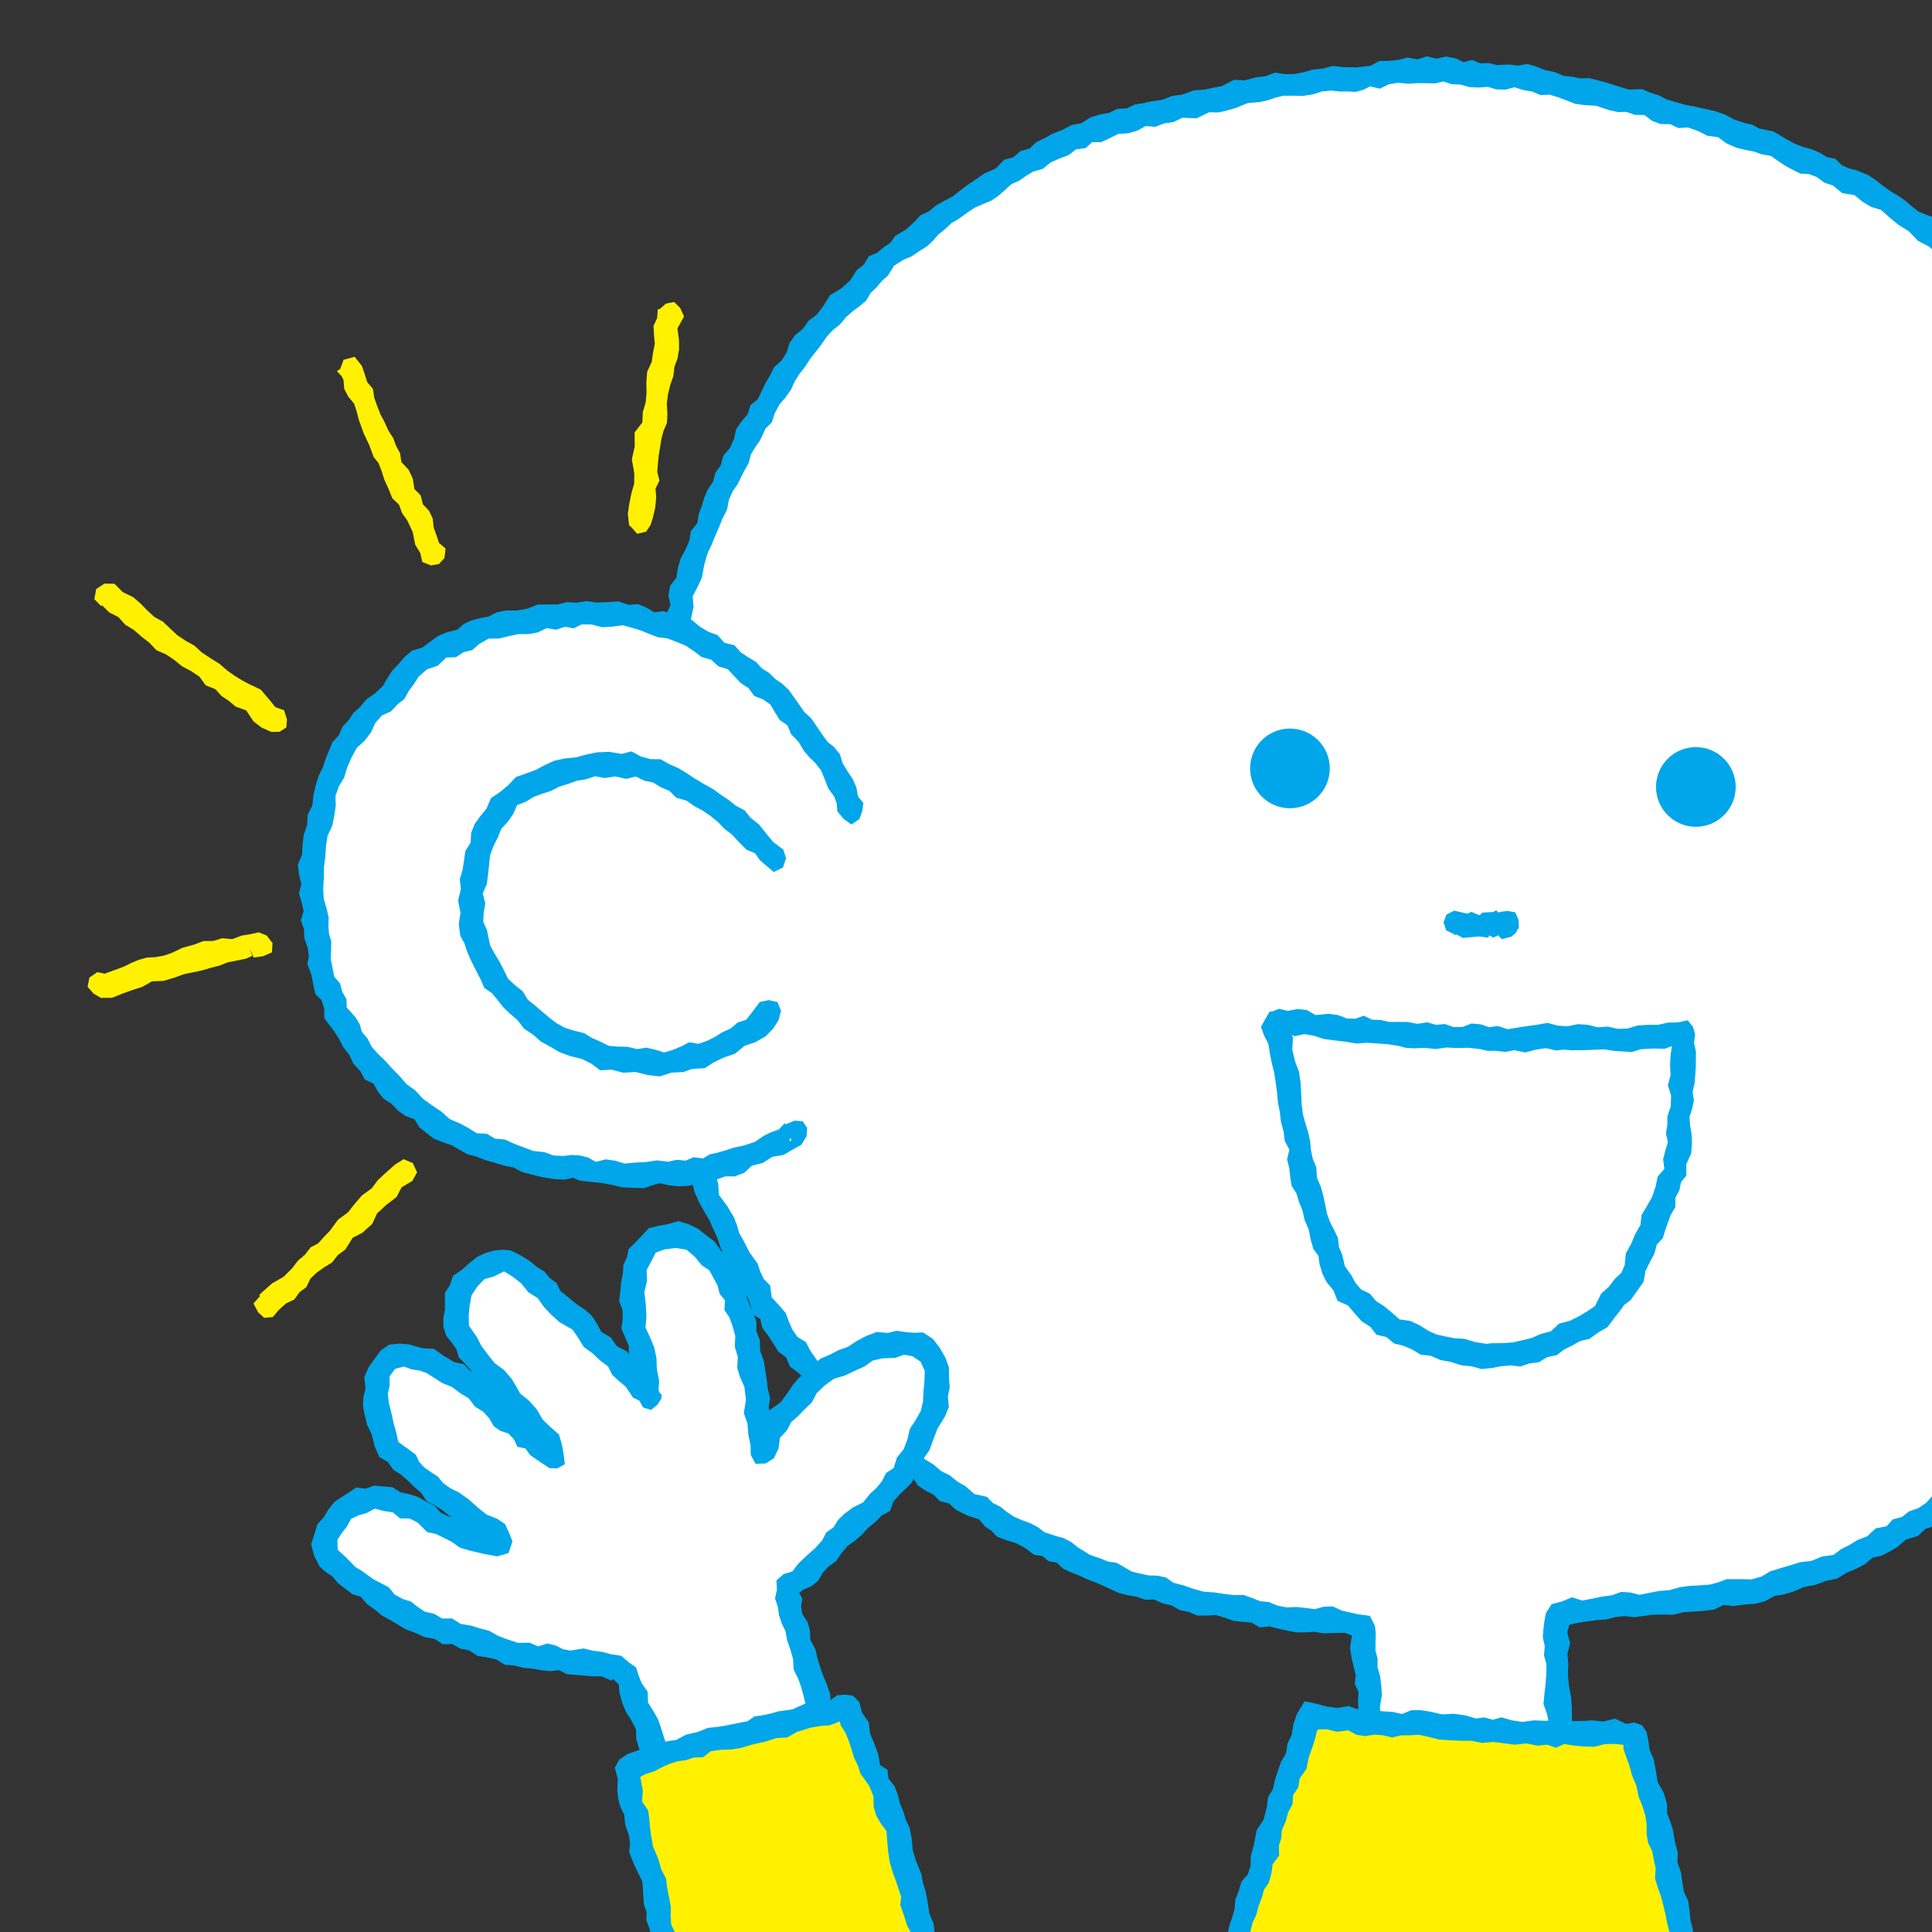 <svg id="レイヤー_2" data-name="レイヤー 2" xmlns="http://www.w3.org/2000/svg" xmlns:xlink="http://www.w3.org/1999/xlink" viewBox="0 0 400 400"><rect x="0" y="0" width="400" height="400" fill="#333333" stroke="none"/><defs><style>.cls-1{fill:none;}.cls-2{clip-path:url(#clip-path);}.cls-3{fill:#fff;}.cls-4{fill:#00a6e9;}.cls-5{fill:#fff100;}</style><clipPath id="clip-path"><rect class="cls-1" width="400" height="400"/></clipPath></defs><g class="cls-2"><path class="cls-3" d="M407.41,308.16c-.79.62-1.83,1.12-2.84,1.83-.84.6-1.93,1-2.94,1.65s-1.62,1.48-2.63,2.12-1.82,1.21-2.83,1.82-2,.88-3,1.47-2.08.78-3.1,1.34-1.68,1.52-2.7,2.07-2.1.75-3.13,1.29-2.1.93-3.19,1.41-2.06,1-3.17,1.45-2.14.9-3.26,1.27-2.24.61-3.37.93-2.13,1.08-3.26,1.37-2.4,0-3.53.28-2.31.41-3.44.63-2.21,1-3.34,1.2-2.4,0-3.51.19-2.3.85-3.4,1-2.49-.46-3.56-.33c-1.31.16-2.45.46-3.45.56-1.71.17-2.9.55-3.45.59l-3.63.29c-1.29.1-2.49.33-3.63.42-1.32.11-2.56-.08-3.65,0-1.41.13-2.56.73-3.56.87-2.15.3-3.33.29-3.33.79,0,.3,0,1.5.08,3.27,0,.94-.05,2.05,0,3.27,0,1,.23,2.11.26,3.26s.1,2.15.13,3.27.21,2.17.24,3.27,0,2.19.05,3.27-.46,2.23-.43,3.29.4,2.25.42,3.27c0,1.22.14,2.32.16,3.27a14.58,14.58,0,0,1-.49,3.27c0,.27-1,.53-3.16.52-1,0-2.2-.33-3.53-.38-1.1,0-2.27-.35-3.52-.42s-2.32.14-3.54.06-2.32-.36-3.51-.44-2.38.22-3.55.13-2.38-.15-3.53-.24-2.39-.36-3.52-.45-2.42-.39-3.51-.49c-1.32-.1-2.53,0-3.54-.06-2.18-.19-1.76-.55-3.53-.54a30.17,30.17,0,0,0-.1-3.15c-.07-1-.23-2.18-.32-3.47-.07-1.1-.53-2.24-.62-3.45s.2-2.33.12-3.51,0-2.35-.11-3.49-.19-2.38-.27-3.48c-.09-1.28-.62-2.43-.69-3.45-.14-1.88-.15-3.17-.19-3.46a2.24,2.24,0,0,0-2-2c-.85-.16-2,.34-3.13.29l-3.07-.12c-1,0-2.06.1-3.09,0s-2-.64-3-.81c-1.15-.2-2.39,0-3.57-.23s-2.32-.47-3.5-.67-2.31-.58-3.48-.79-2.36-.3-3.53-.52-2.28-.74-3.44-1-2.3-.58-3.46-.84-2.41-.14-3.56-.43-2.19-1-3.32-1.34-2.41-.27-3.52-.64c-.83-.28-1.89-.66-3.16-1.13-.93-.34-1.9-.94-3-1.4-1-.38-1.9-1-3-1.5s-2.27-.22-3.35-.7-1.89-1.14-2.94-1.63-1.87-1.17-2.91-1.67-2.23-.46-3.25-1-1.74-1.44-2.75-2-1.85-1.21-2.85-1.76-2.18-.64-3.16-1.21-1.84-1.25-2.81-1.84-2.09-.85-3-1.45-1.89-1.18-2.84-1.8-1.81-1.31-2.74-1.95-1.62-1.57-2.53-2.23-1.94-1.12-2.84-1.8-1.65-1.51-2.53-2.21-1.6-1.56-2.47-2.27-2.13-.94-3-1.67S179.8,295.73,179,295s-1.72-1.43-2.53-2.21-1.64-1.53-2.43-2.33-1.49-1.67-2.26-2.49-1.42-1.74-2.16-2.58-1.52-1.64-2.24-2.5-1.46-1.69-2.16-2.57-1.43-1.72-2.1-2.63-.81-2.16-1.45-3.08-1.36-1.77-2-2.71-1.16-1.9-1.74-2.86-1.63-1.69-2.21-2.7-.76-2.19-1.32-3.22-1-2.07-1.49-3.1-1.49-1.82-2-2.85-.68-2.22-1.17-3.27-.91-2.1-1.39-3.16-1.36-1.91-1.81-3-1-2.09-1.39-3.16-.23-2.38-.65-3.46-1.41-1.93-1.8-3-.78-2.17-1.15-3.26-.49-2.27-.84-3.37-.88-2.15-1.2-3.25,0-2.38-.32-3.49-1.16-2.09-1.42-3.21-.35-2.29-.58-3.41-.59-2.25-.79-3.37-.29-2.3-.45-3.43-.23-2.31-.35-3.44-.11-2.32-.18-3.45,0-2.32,0-3.45-.22-2.32-.18-3.45c0-.37-.15-1.65-.2-3.52,0-1-.1-2.22-.14-3.53,0-1.11.46-2.32.42-3.56s-.56-2.31-.6-3.51-.15-2.36-.19-3.54.26-2.39.23-3.54-.36-2.42-.39-3.53c0-1.31.1-2.51.08-3.54,0-1.77,0-3.06,0-3.54.07-.71.47-2.3.61-3.89a26.47,26.47,0,0,0-.14-3.93c0-1.07.71-2.1.76-3.13s-.46-2.15-.35-3.19.21-2.1.36-3.15.86-2,1-3c.22-1.24,0-2.55.18-3.79s.72-2.43.94-3.67.27-2.49.55-3.72.59-2.43,1-3.63.6-2.64.92-3.93.84-2.54,1.28-3.83,1.08-2.57,1.53-3.87,1-2.58,1.46-3.91c.35-1.13.68-2.32,1-3.48a21.22,21.22,0,0,1,.91-3.51c.21-.42.8-1.45,1.47-2.9.41-.87.89-1.86,1.39-2.94s.54-2.1,1-3.12,1-1.92,1.49-2.9,1.32-1.83,1.77-2.76.62-2.25,1-3.11a25.35,25.35,0,0,1,1.64-2.81c.56-.84,1.44-1.48,2-2.33s.7-1.92,1.24-2.77.84-1.86,1.44-2.67a33.66,33.66,0,0,0,2.1-3.14,31.32,31.32,0,0,1,2.19-3.12c.65-.85,1.53-1.54,2.2-2.38s1.49-1.56,2.18-2.39.86-2.09,1.57-2.91,1.72-1.36,2.45-2.16,1.58-1.47,2.32-2.25,1.53-1.51,2.29-2.27c.44-.44,1.2-1.25,2.13-2.09.72-.66,1.64-1.22,2.36-1.87a23.69,23.69,0,0,0,1.93-2.33c.8-.73,1.8-1.21,2.65-1.88s1.64-1.41,2.5-2.06,1.62-1.43,2.46-2.12S194,45.59,194.8,45s1.87-.89,2.73-1.46,1.42-1.58,2.29-2.14l2.57-1.7c.85-.57,1.86-.91,2.7-1.5s1.77-1.15,2.65-1.72,1.71-1.23,2.61-1.76,1.61-1.44,2.54-1.93,2-.76,2.93-1.21,2.06-.52,3-.93,1.71-1.36,2.66-1.85,2-.79,2.95-1.26a25.9,25.9,0,0,1,3.08-.86c.43-.14,1.55-.52,3.2-.92.94-.23,2.07-.37,3.28-.66,1-.24,1.94-1.23,3.09-1.5s2.19-.3,3.31-.56,2.16-.54,3.26-.79,2.23-.32,3.31-.56,2.12-.91,3.18-1.16,2.33-.13,3.35-.37c1.22-.28,2.39-.21,3.34-.43A19.36,19.36,0,0,0,260,18.42c1.29-.29,2.65-.59,4-.84a28.32,28.32,0,0,1,4.07-.63c1.05,0,2.13.61,3.17.53s2-.86,3.06-1,2.16.42,3.2.27,2-.79,3-.94,2.1-.05,3.14-.17,2.07-.31,3.11-.4,2-.58,3.07-.71a35.67,35.67,0,0,1,4.38.2c.95,0,2,.43,3,.4a18.77,18.77,0,0,1,2.9,0,31.65,31.65,0,0,0,3.14.42c.84,0,1.69,0,2.54,0,1.3,0,2.61-.36,3.89-.25s2.49,1,3.78,1.17,2.54,0,3.79.17,2.44.75,3.65,1c1,.23,2.29-.13,3.5.13,1.06.22,2.15.64,3.33.9s2.2.45,3.37.71,2.18.57,3.34.84,2.28.19,3.43.47,2.11.9,3.25,1.19,2.14.8,3.27,1.11,2.36,0,3.48.31,2.1,1,3.21,1.32,2.19.66,3.29,1,2.12.88,3.22,1.25,2.22.56,3.32.95,2.26.48,3.34.89,2,1.08,3.11,1.51,2.2.68,3.27,1.13,2,1.13,3.06,1.61,2,1.1,3.05,1.6,1.94,1.23,3,1.75,2.27.61,3.28,1.15,1.83,1.43,2.83,2,2.33.57,3.32,1.17,1.79,1.47,2.76,2.09,1.87,1.33,2.83,2,2,1.17,2.92,1.84,1.6,1.69,2.51,2.4,2,1.17,2.88,1.91,2,1.39,2.87,2.16c.69,1.54-.5,1.31-.47,3.52,0,1,.05,2.08.06,3.4,0,1-.14,2.16-.13,3.39,0,1.06.13,2.19.15,3.39s-.06,2.21,0,3.39.11,2.22.13,3.4.14,2.22.15,3.39-.21,2.23-.2,3.39.3,2.24.31,3.4-.29,2.24-.28,3.39.11,2.25.12,3.4.32,2.24.34,3.39-.25,2.26-.24,3.4.52,2.25.53,3.4-.42,2.25-.4,3.4.51,2.25.52,3.39-.14,2.26-.13,3.4.19,2.25.2,3.39-.16,2.26-.15,3.4-.37,2.26-.36,3.4.05,2.26.06,3.4,0,2.26,0,3.4-.08,2.25-.07,3.39.24,2.26.25,3.4.38,2.25.39,3.39,0,2.26,0,3.4-.19,2.26-.18,3.4.09,2.26.1,3.4-.06,2.26-.05,3.39.24,2.26.25,3.4.15,2.26.16,3.39-.54,2.26-.53,3.4.08,2.26.09,3.39,0,2.26,0,3.39.43,2.26.44,3.4.07,2.26.08,3.39-.22,2.27-.21,3.4.22,2.27.23,3.4,0,2.27,0,3.4,0,2.27,0,3.4-.38,2.27-.37,3.4.15,2.27.16,3.4.46,2.27.47,3.4-.07,2.27-.06,3.4-.59,2.28-.59,3.41.26,2.27.27,3.4-.21,2.27-.21,3.4.33,2.27.34,3.4.05,2.28.05,3.41.32,2.27.33,3.39.08,2.28.08,3.41-.57,2.27-.56,3.4.66,2.27.67,3.4-.73,2.27-.72,3.4.42,2.27.42,3.4-.29,2.27-.29,3.4.37,2.27.38,3.39.17,2.27.18,3.4-.42,2.28-.41,3.4.2,2.27.21,3.4,0,2.28,0,3.4-.4,2.28-.4,3.4,0,2.28,0,3.4.65,2.28.65,3.4-.4,2.28-.4,3.4.45,2.28.45,3.39-.7,2.29-.7,3.39.72,2.3.73,3.4,0,2.3,0,3.4-.58,2.3-.58,3.39.14,2.32.13,3.39.45,2.34.44,3.4c0,1.23-.13,2.36-.14,3.39,0,1.31,0,2.45,0,3.39A22.77,22.77,0,0,1,407.41,308.16Z"/><polygon class="cls-4" points="405.96 305.76 404.24 306.84 402.49 307.89 400.73 308.93 398.82 311.13 397.13 312.27 395.27 312.9 393.81 314.05 391.9 314.56 390.59 315.99 388.31 316.44 386.61 318.06 384.5 318.88 382.88 319.89 381.16 320.74 379.6 321.93 377.22 322.26 375.03 323.16 372.68 323.44 370.65 324.08 368.6 324.68 366.56 325.3 364.7 326.41 362.63 327 360.48 326.94 357.51 326.94 355.78 327.59 354.04 328.07 351.92 328.23 349.8 328.34 347.72 328.63 345.63 329.23 343.49 329.39 341.38 329.8 339.46 330.19 337.56 329.71 335.63 329.59 333.69 330.3 331.69 330.55 329.71 330.98 327.59 331.37 325.45 330.7 323.43 331.55 321.25 332.12 320.08 333.94 319.76 335.56 319.55 337.26 319.42 338.98 319.83 340.83 319.66 342.71 320.18 344.56 320.15 346.44 320 348.55 319.77 350.66 319.56 352.78 320.29 354.85 320.63 356.46 321.05 358.15 320.84 359.85 320.58 361.46 321.08 363.05 320.52 364.76 320.72 366.28 321.24 366.97 321.64 366.37 322.87 365.19 322.6 364.74 321.46 365.43 318.82 364.84 316.17 365.34 313.59 365.06 311.75 364.6 309.89 364.32 308.01 364.19 306.13 364.2 304.24 364.33 302.36 364.34 300.56 364.05 298.8 364.7 297.02 364.13 295.13 364.27 293.27 364.06 291.44 363.86 289.36 363.37 287.35 363.09 285.27 362.45 283.02 362.88 285.02 363.56 286.64 364.3 286.22 361.44 286.87 358.46 285.95 355.96 285.69 353.42 286.11 350.93 285.97 348.99 285.74 347.05 285.2 345.13 285.22 343.39 284.77 341.7 284.79 339.93 284.83 338.24 284.68 336.64 283.62 334.54 281.25 334.23 279.47 333.83 277.7 333.42 275.95 332.59 274.08 332.65 272.2 333.16 270.35 332.91 268.38 332.71 266.38 332.8 264.41 332.4 262.73 331.69 260.93 331.52 259.26 330.85 257.45 330.21 255.52 330.25 253.64 330.03 251.47 329.7 249.26 329.55 247.13 328.97 245.05 328.24 242.92 327.69 241.41 326.6 239.66 326.23 237.82 326.17 236.06 325.8 234.28 325.36 232.67 324.41 231.15 323.55 229.38 323.3 227.78 322.64 225.69 321.94 223.13 320.34 221.77 319.26 220.24 318.46 218.56 318 216.23 317.23 214.9 316.2 213.41 315.4 211.64 314.75 209.93 314.02 208.37 312.97 207.09 311.93 205.52 311.15 204.33 309.9 201.73 309.32 199.89 307.71 198.19 306.72 196.65 305.46 194.88 304.59 193.25 303.19 191.39 302.08 190.16 300.23 188.31 299.11 186.75 297.58 184.72 296.19 182.75 294.61 180.48 293.53 179.59 291.99 178.42 290.77 176.63 289.01 174.79 287.28 173.42 286 172.39 284.49 171.06 283.28 169.41 282 167.73 279.59 166.84 277.86 165.11 276.8 164.02 275.22 163.31 273.55 162.68 271.85 161.5 270.48 159.77 268.6 159.45 266.15 158.14 264.83 157.42 263.31 156.87 261.64 155.18 259.3 153.91 256.8 153.07 255.33 152.57 253.64 151.96 252.04 150.58 249.73 148.85 247.39 148.7 245 147.9 242.75 147.27 241.06 146.15 239.59 145.68 237.84 144.72 236.13 144.2 234.28 143.53 232.47 143.57 230.47 142.6 228.75 142.54 226.77 141.49 224.83 141.05 222.68 140.49 220.59 139.44 218.6 139.33 216.4 139.03 214.04 138.03 211.27 138.07 208.97 138.16 207.37 138.07 205.73 138.05 203.78 137.3 201.89 137.33 199.93 137.39 198.2 137.4 197.78 138.08 195.67 137.8 193.43 138 191.22 137.67 189.01 137.69 186.79 137.69 184.58 137.82 182.37 137.28 180.2 137.4 178 136.73 175.84 136.83 173.64 137.13 171.87 137 170.09 136.62 168.34 136.89 166.34 136.74 164.34 136.83 162.59 137.04 160.85 137.39 159.13 138.18 157.31 138.33 155.39 137.67 153.47 137.59 151.6 137.94 149.71 138.15 147.83 139.03 145.85 138.8 143.69 139.05 141.6 139.76 139.78 140.22 137.91 139.94 135.9 140.62 134.07 141.15 132.21 142.12 130.54 143.06 128.16 143.59 125.65 143.41 123.45 144.43 121.51 145.33 119.57 145.78 117.04 146.49 114.56 147.29 112.89 147.99 111.14 148.76 109.4 149.57 107.39 150.53 105.53 150.9 103.55 151.65 101.79 152.75 100.19 153.83 97.97 155.02 95.84 155.47 94.07 156.37 92.58 157.37 91.16 158.49 88.74 159.77 87.48 160.44 85.5 161.38 83.74 162.7 82.2 163.78 80.66 164.55 78.94 165.56 77.36 166.72 75.88 167.73 74.31 168.89 72.83 170.05 71.35 171.12 69.76 172.4 68.36 173.92 67.16 175.13 65.69 176.55 64.43 177.98 63.38 179.34 62.23 180.23 60.68 181.48 59.5 182.57 58.19 183.84 57.06 185.09 55.03 187.04 53.78 188.77 53.07 190.3 52.02 191.89 51.03 193.15 49.86 194.26 48.57 195.57 47.52 197.02 46.17 198.7 45.17 200.29 44.01 201.85 42.98 203.55 42.24 205.29 41.51 206.77 40.49 208.1 39.31 209.42 38.11 211 37.42 212.42 36.42 213.9 35.53 215.91 34.96 217.53 33.62 219.43 32.79 221.24 32.12 222.79 30.93 224.76 30.67 226.11 29.43 227.94 29.44 229.51 28.73 231.5 27.75 233.73 27.57 235.54 27.02 237.21 26.1 239.17 26.26 241.03 25.55 242.97 25.27 244.78 24.39 247.76 24.49 250.35 23.24 252.3 23.28 254.16 22.85 256 22.31 258.3 21.35 260.76 21.13 262.4 20.79 264.03 20.23 265.76 19.82 267.79 19.82 269.83 19.85 271.85 19.53 273.66 18.95 275.56 18.76 277.51 18.95 279.01 18.93 280.62 19.04 282.18 18.63 283.66 17.89 285.71 18.36 287.56 17.44 289.5 17.13 291.5 17.34 293.45 17.21 295.4 17.23 297.15 17.26 298.86 16.87 300.49 17.43 302.39 17.51 304.21 18.03 306.09 18.13 308 17.98 309.82 18.51 311.72 18.56 313.57 18.07 315.4 18.65 317.24 18.96 318.91 19.68 320.83 19.6 322.56 20.13 324.35 20.8 326.19 21.52 328.09 21.76 330.42 21.89 333.14 22.8 334.92 23.19 336.76 23.17 338.48 23.79 340.46 23.81 342.04 25.02 343.81 25.68 345.78 25.71 347.52 26.52 349.44 26.38 351.54 27.12 353.49 28.11 355.71 28.4 357.5 29.72 359.5 30.58 361.29 31.02 363.06 31.36 364.75 31.95 366.66 32.28 368.18 33.36 369.71 34.38 371.22 35.18 372.73 35.94 374.55 36.05 376.2 36.69 377.73 37.83 379.47 38.39 381.43 39.99 383.98 40.41 385.64 41.79 387.44 42.85 389.47 43.47 391.23 45.05 392.98 46.49 395.21 47.89 397.11 49.87 399.4 51.06 401.23 52.81 402.85 54.29 403.12 54.33 402.93 54.26 402.62 56.58 403.63 58.7 403.83 60.46 403.57 62.17 403.24 63.87 403.06 65.82 403.33 67.75 403.64 69.69 403.81 71.63 403.7 73.58 403.43 75.51 403.91 77.49 403.4 79.45 403.62 81.44 403.52 83.95 403.92 86.81 403.7 88.85 403.81 90.85 403.85 92.85 403.44 95 403.54 97.16 403.46 99.31 403.78 101.1 403.73 102.94 403.49 104.73 403.99 106.46 404.06 108.12 403.9 109.83 403.7 111.53 403.94 113.58 403.48 115.61 403.98 117.67 403.86 119.22 403.63 120.72 403.82 122.27 404.11 123.85 403.89 125.81 403.48 127.72 403.6 129.69 403.97 131.65 404.09 133.66 403.76 135.65 404.02 137.56 403.69 139.49 403.92 141.39 404.23 143.28 404.63 145.2 403.74 147.05 404.4 149.05 404.52 150.99 404.46 152.96 404.46 155.23 404.11 157.5 404.69 159.75 404.05 161.65 404.31 163.6 403.75 165.48 404.22 167.42 404.02 169.34 404.3 171.25 405.01 173 404.43 174.85 404.21 176.64 404.6 178.68 404.37 180.66 404.78 182.68 403.87 185.58 404.25 187.97 404.84 189.93 404.97 191.98 404.25 193.95 404.23 195.89 403.78 197.82 404.45 199.73 404.98 202.33 404.68 204.16 404.35 205.98 404.56 208.03 404.38 210.07 404.26 212.11 404.75 214.16 404.27 216.2 404.19 218.24 404.54 219.83 404.98 221.35 405.39 223.5 404.9 225.6 404.67 227.71 404.52 229.8 404.4 231.56 404.6 233.29 404.96 235 404.74 237.14 405.18 239.24 404.75 241.36 405.02 243.4 404.77 245.43 405.21 247.49 404.58 249.59 404.63 251.75 404.93 253.86 405.34 256.49 404.84 259.39 405.18 261.31 404.81 263.22 405.18 265.18 404.53 267.15 404.4 269.16 404.79 271.16 405.58 273.95 404.91 275.69 404.85 277.39 405.5 279.46 405 281.48 404.87 283.52 404.74 285.39 404.56 287.26 404.51 289.17 405.03 291.61 405.41 294.1 405.1 295.8 405.12 297.54 405.06 299.26 404.52 301.78 404.61 304.31 405.01 306.67 405.06 307.38 404.82 307.32 404.74 309.33 406.6 309.92 408.39 310.01 409.54 308.6 410.27 307.06 410.23 305.44 410.03 303.64 409.9 301.87 409.89 300.1 409.63 297.88 410.23 295.74 410.56 293.56 410.62 291.34 410.08 289.18 409.95 287.42 409.95 285.64 410.21 283.86 410.4 281.61 410.27 279.33 410.25 277.06 409.97 275.16 410.38 273.21 409.76 271.36 409.87 269.19 409.53 266.98 410.32 264.84 409.71 262.98 409.84 261.17 410.44 259.37 410.32 256.4 409.77 254.84 409.86 253.25 409.79 251.11 409.88 248.95 409.85 246.79 409.99 244.64 410.28 242.5 410.27 240.34 410.17 238.3 410.29 236.25 409.59 234.27 409.3 232.47 409.07 230.64 409.5 228.79 409.91 226.89 409.82 224.92 410.03 223 409.32 220.7 409.78 218.75 409.42 216.88 409.25 214.72 409.79 212.57 409.5 210.41 409.56 208.25 409.62 206.1 409.64 203.93 409.37 202.17 409.24 200.35 409.08 198.51 409.32 196.45 409.2 194.38 409.54 192.37 409.8 190.44 409.15 188.56 409.26 186.6 408.9 184.67 409.62 182.78 409.29 180.81 409.51 178.99 409.8 177.19 409.64 175.37 409.92 173.22 409.09 171.18 408.63 169.11 408.74 167.22 408.79 165.38 409.36 163.61 409.21 161.4 409.64 159.22 409.77 157.03 409.01 155.02 409.5 152.97 408.94 150.96 408.97 147.94 409.17 146.37 409.81 144.83 409.31 143.01 409.16 141.19 408.8 139.4 409.08 137.13 408.61 134.84 408.85 132.58 409.2 130.76 408.65 128.99 408.86 127.18 408.6 125.51 408.84 123.88 408.24 121.07 408.28 119 408.95 117 408.44 114.93 408.84 112.67 408.64 110.41 408.64 108.15 408.58 106.17 408.73 104.22 408.77 102.24 408.5 100.15 408.48 98.03 408.94 95.94 409.01 93.88 409.02 91.84 408.6 89.79 408.5 88.14 408.88 86.49 408.48 83.66 407.89 81.85 408.57 80.08 408.8 78.25 408.48 75.97 408.73 73.71 408.27 71.45 408.4 69.25 408.43 67.05 408.23 64.85 408.62 62.65 408.38 60.45 408.43 58.16 408.04 55.96 408.03 54.22 407.72 52.63 406.86 51.03 405.62 49.62 404.2 48.38 401.94 47.07 400.51 45.08 398.77 44.46 397.17 43.77 395.78 42.68 394.48 41.57 393.11 40.58 391.67 39.76 390.01 38.59 388.42 37.32 386.7 36.2 384.31 35.23 382.7 34.84 381.29 34.17 379.98 32.87 378.26 32.53 376.8 31.64 375.01 30.87 373.15 30.38 371.39 29.66 369.45 28.57 367.16 27.21 364.22 26.61 362.79 25.81 361.29 25.48 359.19 24.81 357.25 23.77 355.18 23.03 353.03 22.54 350.91 22.07 348.93 21.71 346.98 21.14 345.06 20.57 343.42 19.73 341.67 19.18 339.97 18.45 337.25 18.55 334.54 17.73 332.35 17.01 330.64 16.59 328.97 16.17 327.2 16.23 325.5 15.89 323.76 15.7 321.89 14.92 319.9 14.52 318.01 13.75 316.19 13.24 314.27 13.58 312.44 13.35 309.91 13.47 308.21 13.06 306.43 13.11 304.8 12.41 303 12.86 301.41 12.1 299.42 11.7 297.42 12.14 295.42 11.66 293.45 12.3 291.46 11.9 289.53 12.4 287.58 12.61 285.6 12.62 283.75 13.62 280.9 13.94 278.05 13.9 275.93 13.65 273.88 14.21 271.78 14.4 269.93 14.95 268.03 15.33 266.11 15.35 263.97 15.04 262 15.79 259.95 16.03 257.8 16.63 255.49 16.53 252.9 17.86 251.24 18.15 249.61 18.52 247.11 18.73 244.81 19.58 242.65 19.88 240.6 20.66 238.45 20.97 236.7 21.36 234.92 21.64 233.31 22.43 231.41 22.54 229.63 23.34 227.78 23.69 225.74 24.31 223.94 25.49 221.81 25.91 219.93 26.91 217.93 27.67 216.27 28.6 214.56 29.41 213.13 30.77 211.27 31.27 209.8 32.57 207.93 33.05 206.14 34.9 203.75 35.93 202.09 37.11 200.38 38.24 198.72 39.49 197.21 40.7 195.49 41.58 193.81 42.52 192.33 43.74 190.54 44.59 189.22 46.03 187.46 47.6 185.39 48.79 184.33 50.26 182.94 51.21 181.66 52.3 179.86 53.09 178.86 54.76 177.37 55.93 176.05 58.01 174.24 59.67 171.86 61.1 170.33 63.54 169.07 65.17 167.39 66.42 166.19 68.1 164.63 69.39 163.47 71 162.87 72.97 161.82 74.63 160.29 76 159.4 77.75 158.48 79.35 157.68 80.99 156.89 82.67 155.37 83.88 154.81 85.75 153.58 87.18 152.42 88.86 151.96 90.92 151.09 92.77 149.75 94.35 149.23 96.32 148.1 97.9 147.63 99.75 146.54 101.31 145.84 102.96 145.33 104.68 144.69 106.32 144.36 108.32 143.03 109.96 142.71 111.99 141.91 113.81 140.95 115.57 140.36 117.53 140.05 119.58 138.73 121.3 138.39 123.28 138.82 125.3 137.95 127.12 137.35 128.86 136.81 130.62 136.33 132.37 135.54 134.33 135.07 136.38 135.06 138.51 134.34 140.31 134.1 142.19 133.7 144.05 133.39 146.12 133.29 148.25 133.24 150.32 132.69 152.2 133.26 154.12 133.21 156 132.4 157.69 132.85 159.51 132.23 161.17 132.13 163.56 131.97 165.91 131.7 168.43 132.26 170.95 132.09 172.81 131.49 174.7 131.68 176.59 132.42 178.42 132.57 180.3 132.6 182.19 132.64 184.08 132.45 185.97 132.61 187.84 133.12 189.7 133.02 191.58 132.82 193.46 132.74 195.41 132.38 197.34 132.87 199.48 132.62 201.6 132.99 203.71 133.16 205.44 133.3 207.22 133.66 209.01 133.11 212.04 134.58 214.68 134.9 216.44 134.97 218.17 134.71 219.97 135.8 221.67 136.25 223.53 136.86 225.36 136.97 227.33 137.58 229.15 138.6 230.84 138.66 232.82 139.69 234.52 139.59 236.53 140.32 238.64 141.81 240.39 142.25 242.6 143.25 244.56 143.77 246.71 144.75 248.94 145.96 251.1 146.91 252.7 147.63 254.39 148.4 255.99 149.32 258.66 150.41 260.73 151.14 262.5 152.17 264.15 152.97 265.95 154.51 268.05 155.43 270.22 155.77 272.08 157.41 273.08 157.83 274.92 159.01 276.5 160.09 278.14 161.13 279.81 162.75 281.04 163.54 282.92 165.14 284.13 166.97 285.69 168.35 287.71 170.07 288.74 170.95 290.45 172.51 291.56 173.57 293 174.86 294.22 176.11 295.47 178.24 297.33 180.82 299.01 181.54 300.73 183.01 301.66 184.67 302.25 186.15 303.41 187.29 304.9 188.95 305.8 189.97 307.5 191.53 308.57 193.22 309.42 194.58 310.79 196.49 311.27 197.87 312.57 200.22 313.75 202.7 314.58 204 316.11 205.26 316.91 206.38 318.14 208.27 318.86 210.25 319.46 212.07 320.39 214.16 321.93 215.76 322.13 217.02 323.18 218.8 323.55 220.11 324.79 221.74 325.53 223.5 326.22 225.22 327.04 227 327.7 229.32 328.73 231.61 329.8 233.46 330.27 235.3 330.58 237.05 331.19 239.02 331.18 240.74 331.97 242.58 332.39 244.25 333.35 246.1 333.74 247.87 334.48 249.79 334.49 251.71 334.36 253.54 334.92 255.34 335.56 257.2 335.78 259.11 335.93 260.82 336.95 262.81 336.73 264.66 337.2 266.54 337.61 268.44 337.97 270.34 337.96 272.21 337.86 274.06 338.17 275.92 338.1 278.39 338.05 280.36 338.79 279.86 337.85 279.87 337.89 279.86 338.75 279.52 341.13 279.8 343.07 280.23 344.95 280.69 346.84 280.48 348.63 281.27 350.32 281.16 352.11 281.25 353.83 280.96 355.54 281.22 357.26 281.5 359.63 281.28 361.98 281.49 363.88 281.86 365.78 283.53 367.28 285.82 367.46 285.07 367.43 286.15 368.5 288.5 368.82 290.82 368.42 292.95 368.84 295.13 368.86 297.2 369.71 299.4 369.72 301.45 369.05 303.53 369.48 305.77 369.25 307.96 369.74 310.03 369.62 312.08 369.9 314.44 370.27 316.84 370.82 318.86 370.1 320.92 369.87 322.5 370.07 323.99 369.64 325.38 368.38 326.39 366.34 325.78 364.13 325.85 362.2 325.45 360.34 325.84 358.1 325.45 355.86 325.44 353.57 325.27 351.32 324.84 349.05 324.61 346.77 324.7 344.57 324.52 342.38 325.08 340.15 324.47 337.97 324.93 336.41 324.49 334.97 324.52 336.47 326.65 336 328.6 335.7 330.47 335.44 332.47 335.3 334.42 334.8 336.39 334.59 338.35 334.83 340.29 334.57 342.19 334.31 344.34 334.29 346.48 334.31 348.57 333.8 350.69 333.66 352.79 333.52 354.86 333.25 356.86 332.31 358.96 332.51 361.17 332.2 363.37 332.06 365.49 331.49 367.42 330.43 369.42 330.09 371.35 329.5 373.51 328.57 375.78 328.15 378 327.32 380.33 326.84 382.37 325.59 384.57 324.68 386.2 323.79 387.64 322.53 389.53 322.1 391.19 321.25 392.8 320.31 394.62 318.74 397.01 318.04 398.71 316.5 400.94 315.84 402.4 314 404.41 312.94 406.55 311.66 408.6 310.23 409.68 308.62 409.3 306.81 407.89 305.62 405.96 305.76"/><path class="cls-3" d="M165.1,233.79c.42,0-1.48.86-3.49,2-1.22.71-2.58,1.39-3.61,2a17.2,17.2,0,0,1-2.82,1.28c-.91.32-1.93.62-3,1s-1.88,1-2.91,1.32-2.08.6-3,.85a21.34,21.34,0,0,1-3.2.58c-1,.09-2.06.09-3.23.14-1,0-2.08,0-3.22,0s-2.1-.19-3.22-.19-2.23.37-3.34.33-2.22-.35-3.33-.43-2.22-.15-3.33-.26-2.25,0-3.35-.12-2.11-1-3.2-1.17-2.28.09-3.36-.12-2.12-.78-3.19-1-2.31,0-3.37-.28-2.18-.6-3.22-.92-2.17-.65-3.18-1-2-1.17-3-1.59a27.21,27.21,0,0,1-3.15-1c-.91-.48-1.62-1.45-2.59-2s-2-.84-2.93-1.49-1.36-1.76-2.23-2.45-1.88-1.1-2.72-1.82-1.6-1.45-2.39-2.21-1.59-1.48-2.34-2.28-1.61-1.48-2.32-2.31-1-2-1.69-2.82-1.44-1.64-2-2.55-1.08-1.88-1.62-2.82-1.13-1.86-1.59-2.84-.66-2.08-1-3.09-1.21-2-1.54-3.07-.18-2.29-.43-3.4-1-2.12-1.18-3.23.2-2.34,0-3.45-.3-2.27-.4-3.37-.74-2.26-.81-3.35-.16-2.35-.18-3.4c0-1.27.34-2.42.36-3.41,0-1.62-.21-2.84-.13-3.42.14-1,.36-2,.51-3.08s.17-2.06.36-3.11.5-2,.76-3,.76-1.9,1.1-2.93.9-1.81,1.32-2.82.68-2.19,1.16-3.23A33,33,0,0,1,70.93,155c.5-.87,1.49-1.6,2.19-2.7a26.49,26.49,0,0,1,1.69-2.53c.64-.79,1.44-1.42,2.14-2.17l2.09-2.2a23,23,0,0,1,1.85-2.66c.63-.68,1.83-1,2.71-1.83.71-.68,1.23-1.7,2.11-2.43s1.84-1,2.75-1.67,1.42-1.65,2.36-2.24,2.07-.61,3.05-1.12,1.89-1,2.92-1.43,2-.79,3.06-1.14,2-1,3-1.29,2.08-.69,3.16-.93,2.14-.46,3.22-.65,2.16-.42,3.25-.56,2.22.09,3.3,0,2.19-.15,3.27-.2,2.2.22,3.28.22,2.2-.13,3.27-.08,2.2.12,3.25.24,2.15.29,3.21.5,2.21.1,3.25.4,2,.93,3,1.3,2.07.66,3.06,1.1,2.08.69,3,1.2,1.92,1,2.86,1.59,1.62,1.48,2.54,2.09,1.67,1.35,2.57,2,2,1,2.83,1.64,1.66,1.39,2.51,2.09,1.71,1.31,2.51,2.07,1.27,1.78,2,2.58,1.6,1.47,2.31,2.3,1.57,1.53,2.23,2.38,1.31,1.76,1.94,2.63,1.2,1.85,1.78,2.74,1,2,1.56,2.86,1.1,2,1.56,2.85c.54,1.08,1,2.05,1.36,3A10.48,10.48,0,0,1,176,168c-.22,1.65-.4,1.63-.67,3.27s-.23,1.65-.5,3.3.06,1.7-.21,3.34-.37,1.63-.64,3.27-.83,1.55-1.1,3.19.2,1.73-.07,3.37-.37,1.63-.65,3.27-.68,1.58-1,3.23-.19,1.66-.46,3.3.38,1.75.11,3.4-.37,1.63-.64,3.27-.22,1.66-.49,3.3-.63,1.59-.9,3.24-.17,1.66-.44,3.31-.27,1.64-.55,3.29-.47,1.61-.74,3.26.19,1.72-.08,3.37-.22,1.65-.49,3.3-1,1.53-1.27,3.17A15.15,15.15,0,0,0,165.1,233.79Z"/><polygon class="cls-4" points="163.86 236.03 163.46 236.34 163.7 234.46 162.61 232.77 162.49 232.51 161.25 233.85 159.64 234.41 158.13 235.16 156.27 236.43 154.14 237.12 151.92 237.61 150.27 238.15 148.51 238.66 146.96 239 145.56 239.84 143.6 239.59 141.93 240.3 140.15 240.12 138.29 240.52 136.01 240.24 133.68 240.59 131.34 240.71 129.29 240.9 127.34 240.3 125.37 240.04 123.36 240.55 121.76 239.65 120.07 239.23 118.36 239.12 116.69 239.33 114.63 239.24 112.74 238.54 110.39 238.29 108.18 237.46 106.34 236.75 104.53 235.92 102.51 235.76 100.79 234.73 98.71 234.63 97.02 233.56 95.28 232.62 93.12 231.7 91.35 230.13 89.42 228.82 87.58 227.5 85.98 225.77 84.15 224.43 82.68 222.74 81.1 221.13 79.57 219.44 78.23 218.16 76.98 216.75 76.12 215.07 74.91 213.61 74.46 212.01 73.57 210.58 71.79 208.59 71.73 206.88 70.86 205.34 70.41 203.61 69.21 202.25 68.84 200.37 68.46 198.46 68.55 196.71 68.58 194.88 68.12 193.31 67.99 191.72 68.05 189.93 67.64 188.18 67.03 186.08 66.91 183.91 67.06 181.74 67.07 179.58 67.35 177.44 67.49 175.27 67.82 173.02 68.82 170.9 69.24 168.67 69.52 166.78 69.44 164.85 70.14 162.83 71.24 161.01 71.9 158.86 72.8 156.79 73.89 154.8 75.51 153.34 76.81 151.63 77.71 149.67 79.06 148.13 80.95 147.28 82.32 145.82 83.75 144.69 84.62 143.08 85.67 141.66 86.65 140.12 88.42 138.57 90.67 137.8 92.4 136.13 94.39 136.07 95.97 135.03 97.8 134.58 99.21 133.33 101.14 132.23 103.37 132.19 105.48 131.67 107.41 131.28 109.41 131.29 111.32 130.94 113.19 130.05 115.14 130.38 116.98 129.76 118.78 130.1 120.41 129.27 122.52 129.3 124.65 129.86 126.77 129.74 128.93 129.45 130.82 129.97 132.66 130.53 134.42 131.25 136.24 131.94 138.21 132.18 140.08 132.9 141.95 133.67 143.63 134.78 145.25 136.02 147.24 136.59 148.76 137.97 150.72 138.57 152.05 140.03 153.34 141.41 154.99 142.48 156.15 144.09 157.94 144.78 159.5 145.86 160.45 147.5 161.44 149.07 163.03 150.17 163.76 151.96 165.34 153.61 166.52 155.56 167.61 156.82 168.73 157.89 169.99 159.5 170.77 161.39 171.51 163.26 172.73 164.94 173.26 166.44 173.37 168 174.69 169.56 176.27 170.71 177.92 169.58 178.5 167.99 178.76 166.25 177.64 164.93 177.31 163.03 176.54 161.3 175.48 159.69 174.47 158.05 173.88 156.13 172.62 154.61 171.4 153.67 170.42 152.34 169.18 150.53 167.95 148.72 166.55 147.43 165.47 145.89 164.38 144.36 163.3 142.82 161.96 141.58 160.48 140.55 159.25 139.32 157.75 138.39 156.49 137.02 154.89 136.07 153.35 135.06 152.04 133.58 149.99 133.09 148.57 131.5 146.63 130.78 144.88 129.73 143.29 128.39 141.42 127.5 139.35 127.22 137.4 126.53 135.48 126.76 133.82 125.79 132.1 125.08 130.18 125.23 128.02 124.51 125.8 124.67 123.58 124.76 121.39 124.45 119.41 124.79 117.42 124.67 115.5 125.13 113.53 125.15 111.29 125.17 109.17 126.02 106.99 126.4 104.74 126.39 102.91 126.76 101.14 127.66 99.32 127.99 97.51 128.48 95.98 129.22 94.67 130.38 92.62 130.87 90.69 131.66 89.03 132.88 87.42 134.09 85.35 134.67 83.79 135.99 82.56 137.43 81.26 138.78 80.25 140.33 79.3 141.97 77.64 143.54 75.8 144.85 74.37 146.56 73.13 147.64 72.3 148.96 70.93 150.43 70.12 152.29 68.83 153.65 68.13 155.34 67.44 157.03 66.88 158.78 65.99 160.58 65.39 162.5 64.9 164.57 64.67 166.73 63.71 168.68 63.59 170.81 62.89 172.81 62.64 174.91 62.52 177.01 61.67 179.04 61.93 181.17 62.4 183.03 61.9 184.95 62.44 186.8 62.88 188.64 62.27 190.5 62.92 192.29 63.02 194.3 63.71 196.22 63.95 197.95 63.64 199.63 64.48 201.83 64.91 204.12 65.31 205.84 66.57 207.05 67.14 208.89 67.13 210.8 68.15 212.17 69.17 213.49 70.22 215.14 71.09 216.84 72.33 218.41 73.18 220.24 74.54 221.69 75.54 223.5 77.33 224.34 78.24 226.03 79.41 227.48 81.02 228.5 82.37 229.92 83.98 231.06 85.82 231.73 86.81 233.38 88.3 234.57 89.82 235.76 91.61 236.47 93.44 237.07 95.1 238.02 96.77 238.99 98.63 239.45 100.4 240.16 102.36 240.72 104.3 241.31 106.29 241.71 108.13 242.67 110.25 243.23 112.37 243.73 114.65 244.12 116.97 244.24 118.56 243.84 120.18 244.47 122.31 244.69 124.33 244.89 126.59 245.29 128.81 245.82 131.08 245.93 133.36 246 134.97 245.43 136.56 244.96 138.5 245.39 140.48 245.63 142.54 245.52 144.54 245.01 146.35 244.28 148.36 244.22 150.18 243.55 152.14 243.56 154.12 242.8 155.64 241.35 157.93 240.77 159.91 239.5 162.26 239.11 164.07 238.03 165.92 237 166.99 235.24 167.11 233.54 166.22 232.19 166.16 232.14 164.49 232.02 162.68 232.77 162.78 234.72 163.82 235.87 163.86 236.03"/><polygon class="cls-4" points="162.08 175.83 160.1 174.34 158.54 172.45 157.16 170.72 155.42 169.34 154.19 167.78 152.42 166.86 150.89 165.65 149.27 164.56 147.69 163.41 145.81 162.36 143.95 161.25 142.23 160.12 140.45 159.04 138.58 158.22 136.78 157.2 134.65 157.17 132.69 156.64 130.75 155.57 128.64 156.08 126.17 155.66 123.63 155.76 121.4 156.22 119.21 156.81 116.93 157.03 114.71 157.51 112.75 158.43 110.87 159.42 108.85 160.16 106.82 160.87 105.25 162.54 103.55 163.96 101.63 165.27 100.73 167.41 99.47 168.94 98.3 170.57 97.55 172.41 97.44 174.47 96.34 176.19 96.07 178.16 95.77 180.11 95.19 182.02 95.42 184.02 94.84 186.5 95.34 189 94.98 191.33 95.29 193.73 96.16 195.32 96.69 196.94 97.62 199.09 98.64 201.1 99.51 202.79 100.27 204.54 101.92 205.68 103.09 207.13 104.24 208.58 105.62 209.91 107.12 211.18 108.49 212.96 110.35 214.21 111.98 215.64 113.87 216.68 115.94 217.88 118.14 218.68 120.39 219.21 122.39 220.2 124.27 221.6 126.59 221.46 129.05 222.1 131.57 221.94 134.04 222.56 136.56 222.86 139.01 222.08 141.47 221.95 143.35 221.29 145.88 221.16 147.82 219.92 149.81 218.96 152.19 218.15 154.13 216.54 156.42 215.76 158.49 214.58 160.04 213.01 161.17 211.24 161.71 209.31 160.98 207.46 159.15 207.06 157.32 207.45 155.7 209.58 154.51 211.12 152.72 211.71 151.27 212.94 149.56 213.71 147.98 214.71 146.32 215.53 144.57 216.11 142.72 215.78 141.03 216.65 139.34 217.35 137.49 217.9 135.63 217.31 133.79 216.91 131.87 217.2 129.93 216.73 127.98 216.69 126.03 216.53 124.28 215.65 122.54 214.9 120.91 213.89 118.86 213.4 116.89 212.76 115.22 211.84 113.7 210.67 112.25 209.46 110.83 208.22 109.28 206.98 108.22 205.23 106.65 204.01 105.19 202.64 104.33 200.87 103.44 199.15 102.45 197.5 101.47 195.73 101.15 194.17 100.81 192.53 100.05 190.84 100.14 189 100.48 187.01 99.94 184.99 100.79 183.05 101.04 181.09 101.26 179.13 101.45 177.12 102.13 175.25 103.03 173.46 103.77 171.64 105.12 170.16 106.22 168.59 107.07 166.68 108.91 165.97 110.48 164.99 112.23 164.34 114.02 163.77 115.74 162.89 117.58 162.32 119.42 161.64 121.33 161.35 123.2 160.71 125.22 161.08 127.42 160.75 129.62 161.26 131.64 160.77 133.45 161.64 135.24 162.01 136.81 162.99 138.61 163.76 140.02 165.16 142.09 165.75 143.81 166.93 145.53 167.86 147.15 168.97 148.66 170.21 150.02 171.63 151.57 172.81 153.03 174.4 154.6 175.94 156.31 176.65 157.33 178.11 158.68 179.25 160.19 180.54 162.1 179.61 162.74 177.67 162.14 175.8 162.08 175.83"/><polygon class="cls-4" points="301.09 193.12 300.97 193.56 301.63 193.51 302.88 194.19 304.63 194.03 306.33 193.88 308.12 194.14 308.33 193.66 309.18 194.12 310.52 193.49 311.38 193.41 311.25 193.97 312.35 193.57 311.56 191.2 311.04 188.66 309.49 189.76 309.74 190.12 310.44 189.63 309.42 191.07 309.49 192.92 310.92 194.44 312.95 193.91 314.05 192.88 313.74 192.5 313.46 193.54 314.47 192.05 314.39 190.42 313.72 188.88 312.06 188.6 310.09 188.9 309.83 188.45 309.17 188.82 307.12 188.93 306.97 189.24 307.11 188.74 306.35 189.5 305 188.97 304.69 188.77 303.82 189.17 301.08 188.54 299.46 189.37 298.87 190.97 299.43 192.64 301.03 193.38 301.09 193.12"/><path class="cls-3" d="M171.83,360.37c-.1-.29-.28-1.52-.79-3.2-.28-.91-.45-2-.8-3.18-.3-1-.6-2.05-.92-3.14s-1-2-1.34-3-.53-2.14-.84-3.18-.61-2.16-.89-3.15c-.34-1.17-1-2.13-1.29-3.05a30.1,30.1,0,0,1-.71-3.22,29.69,29.69,0,0,0-.32-3.33c-.31-1.49-.87-3.05-.54-3.35.82-.73,1.76-1.44,2.65-2.3s1.94-1.32,2.79-2.17,1.35-1.94,2.18-2.78,1.42-1.9,2.25-2.73,1.73-1.62,2.54-2.43,1.82-1.57,2.63-2.34,2-1.45,2.79-2.14a23.12,23.12,0,0,0,2.45-2.19c.7-.78.86-2.06,1.54-2.95s1.59-1.51,2.2-2.42,1.33-1.77,1.87-2.69,1.16-1.91,1.63-2.84.94-2.1,1.32-3a17.72,17.72,0,0,0,1.18-3.12c.15-1.08-.11-2.35,0-3.6a18.7,18.7,0,0,0,.35-3.57,10,10,0,0,0-1-3.46,7.44,7.44,0,0,0-2.33-2.65,5.82,5.82,0,0,0-3.23-1,24.6,24.6,0,0,0-3.5-.19c-.79.1-1.87.94-3.25,1.44-1,.35-2.06.82-3.19,1.34s-2.2.74-3.23,1.32-2.07,1.13-3,1.78a21.46,21.46,0,0,0-2.65,2.28c-.44.42-.89,1.56-1.74,2.53-.66.76-1.55,1.41-2.19,2.16a19.53,19.53,0,0,1-2.31,2c-.58.57-.75,1.72-1.32,2.64s-1.18,1.56-1.64,2.39a21.73,21.73,0,0,1-1.69,2.18c-.09-.31.18-1.45,0-3.32-.11-1.07-.09-2.32-.21-3.6s-1-2.34-1.08-3.52,0-2.53-.15-3.61c-.18-1.67-.38-3-.51-3.54s-.14-1.67-.4-3c-.18-.9-.79-1.81-1-2.82s-.06-2.08-.28-3c-.3-1.25-.3-2.42-.55-3-.41-.9-1.27-1.59-1.61-2.51s-.65-1.81-1.06-2.71c-.21-.45-1-1.62-2-3.09-.66-1-.85-2.47-1.66-3.41a9.9,9.9,0,0,0-3.17-2c-1-.57-2.08-1.45-3.32-1.46a12.57,12.57,0,0,0-3.53,1,8.34,8.34,0,0,0-3.3,1.44,9.07,9.07,0,0,0-1.73,3.22,17.92,17.92,0,0,0-.39,3.62,29.61,29.61,0,0,0-.45,3.61c0,1.66-.35,3.07-.27,3.68.06.46.4,1.77.72,3.47.2,1,.65,2.18.89,3.41s.45,2.32.67,3.45.91,2.35,1.1,3.38a8.08,8.08,0,0,1-.06,3.23,10.07,10.07,0,0,0-2-2.55c-.72-.8-1.34-1.92-2.25-2.89s-2.11-1.32-3-2.21-1.59-1.9-2.4-2.75-1.81-1.82-2.56-2.59c-1.38-1.42-2.3-2.48-2.48-2.68-.67-.76-1.54-1.2-2.17-1.83s-1.1-1.59-1.77-2.21-1.22-1.43-1.93-2.07c-.88-.8-2.15-1.15-3-1.91a32.49,32.49,0,0,0-2.42-2.51,9.13,9.13,0,0,0-3.09-1.54,5.93,5.93,0,0,0-3.47,0,10.79,10.79,0,0,0-3,1.87,15.84,15.84,0,0,0-2.14,2.57,9.4,9.4,0,0,0-1.82,2.76,8.44,8.44,0,0,0-.24,3.3,10,10,0,0,0,.5,3.3,20.19,20.19,0,0,0,1.39,3.13,29.28,29.28,0,0,0,1.75,3c.71.92,1.84,1.49,2.58,2.32s1.32,2,2,2.76c.9.94,2.2,1.33,2.82,2.05.48.56,1,1.62,1.84,2.63.64.75,1.27,1.65,2,2.51s1.49,1.58,2.12,2.41a30.91,30.91,0,0,1,1.51,2.84c.9,1.41,1.62,2.43,1.24,2.8-.24.09-1.41-.49-2.82-1.75-.69-.62-1.14-1.76-2-2.59-.74-.69-1.56-1.41-2.41-2.19s-1.47-1.56-2.31-2.31-1.69-1.35-2.52-2.07-1.61-1.48-2.45-2.16-1.77-1.31-2.62-2-1.86-1.22-2.73-1.8-1.78-1.44-2.67-1.93a16.83,16.83,0,0,0-3.11-1.09c-.88-.29-1.73-1-2.73-1.3a6.63,6.63,0,0,0-3.11-.08A6.82,6.82,0,0,0,80.25,282a6.69,6.69,0,0,0-2.1,2.69c-.36,1-.07,2.22-.12,3.4a18.07,18.07,0,0,0-.25,3.38A25.75,25.75,0,0,0,79,294.61a26.71,26.71,0,0,0,1,3.21,9.78,9.78,0,0,0,1.81,2.74A26.7,26.7,0,0,0,84,302.93c.73.66,1.31,1.7,2.22,2.49s1.67,1.41,2.53,2.14,1.69,1.47,2.52,2.16,1.72,1.56,2.5,2.19a27.91,27.91,0,0,0,2.79,1.82,27.51,27.51,0,0,1,2.76,1.45c.83.6,1.7,1.31,2.44,1.95,1.16,1,1.83,2,1.58,2.49-.44.46-1.68.24-3.34-.37-1-.36-2.07-.91-3.22-1.43s-2.26-.81-3.3-1.3c-1.2-.57-2.36-1-3.25-1.35-1.1-.46-1.94-1.54-3.08-2.16s-2.15-1.09-3.35-1.63a26.87,26.87,0,0,0-3.51-1.31c-1-.31-2.26.09-3.44.26a16.82,16.82,0,0,0-3.27.87A8.62,8.62,0,0,0,70.41,313a10.11,10.11,0,0,0-2,3.05,6,6,0,0,0-.67,3.48,11.7,11.7,0,0,0,.71,2.8,7.28,7.28,0,0,0,1.36,2.62c.75.67,1.66,1,2.46,1.64s2,.93,2.76,1.49,1.68,1.3,2.48,1.84,1.43,1.67,2.29,2.18,1.89.82,2.83,1.32,1.67,1.13,2.67,1.62c.27.13,1.61.35,3.32,1,.94.37,2,.78,3.23,1.23,1,.4,2.21.53,3.33.95s2.18.74,3.26,1.13,2,1.34,3.07,1.69,2.48.15,3.47.45c1.4.42,2.4,1.44,3.19,1.55s1.92-.15,3.32,0c1,.13,2.06.59,3.22.74s2.22-.07,3.32.07,2.24.13,3.3.26,2.25.7,3.22.8a24.89,24.89,0,0,0,3.31.1c.39,0,1.08,1.08,1.87,2.78.41.88.47,2.1.94,3.26.4,1,.82,2,1.24,3.14s1.39,1.88,1.78,3,.38,2.29.75,3.33,1.18,2.05,1.54,3.06c.41,1.18.12,2.5.44,3.42.7,2,1.41,2.84,1.43,2.71,1.67-.55,1.7-.51,3.39-1s1.85.09,3.54-.4,1.66-.62,3.35-1.1,1.57-.91,3.26-1.4,1.72-.36,3.42-.84l3.38-1c1.69-.48,1.74-.3,3.43-.79s1.79-.15,3.49-.63,1.63-.7,3.34-1.12A19.38,19.38,0,0,0,171.83,360.37Z"/><polygon class="cls-4" points="174.53 359.43 173.5 357.75 173.03 355.85 172.39 354.03 172 352.44 171.87 350.75 171.16 348.65 170.3 346.63 169.75 344.98 169.24 343.37 168.79 341.39 167.77 339.54 167.71 337.64 167.21 335.85 166.12 334.22 165.85 332.64 166.1 330.98 165.42 329.73 165.57 329.7 166.3 329.14 167.98 328.41 169.4 327.27 170.32 325.66 171.53 324.33 173.14 323.19 174.21 321.59 175.43 320.11 177.01 318.98 178.44 317.74 179.74 316.33 181.21 315.11 182.57 313.75 184.31 312.8 184.95 310.88 186.23 309.44 187.63 308.11 188.83 306.91 189.49 305.3 190.83 303.98 191.1 302.15 192.46 300.19 193.26 297.96 194.11 295.74 195.66 293.25 196.46 291.28 196.25 289.19 196.63 287.21 196.48 285.19 196.47 283.14 195.78 281.2 194.62 279.12 193.16 277.21 191.1 275.86 189.24 275.94 187.49 275.79 185.65 275.52 183.78 275.97 181.48 275.77 179.34 276.6 177.33 277.66 175.61 278.82 173.65 279.52 171.82 280.47 169.89 281.28 168.39 282.56 167.12 284.05 165.48 285.2 164.19 286.67 162.97 288.51 161.65 290.29 159.35 291.97 158.62 293.92 157.64 295.68 156.92 297.6 156 299.12 158.04 299.21 160.21 299.77 159.82 297.98 159.7 296.06 159.72 293.64 159.14 291.38 159.45 289.5 158.99 287.66 158.76 285.81 158.45 283.77 158.13 281.72 157.38 279.65 157.32 277.46 156.59 275.61 156.61 273.68 155.95 271.9 155.27 270.22 154.6 268.76 154.44 266.41 153.11 264.54 152.27 262.46 151.53 260.25 149.33 259.03 147.92 257.02 146.18 255.73 144.51 254.4 142.57 253.45 140.45 252.82 138.31 253.43 136.33 253.79 134.34 254.27 132.92 255.8 131.59 257.19 130.14 258.62 129.81 260.31 129.06 261.87 128.98 263.58 128.6 265.48 128.43 267.41 128.18 269.36 128.88 271.22 128.93 273.15 128.66 275.09 129.44 276.89 130.18 278.65 130.18 280.7 130.57 282.62 131.24 284.51 130.95 286.1 131.42 287.58 131.8 288.67 132.11 289.58 134.43 289.14 137.16 289 135.65 287.38 134.63 285.81 133.44 284.42 132.49 282.82 131.04 281.66 129.79 279.79 127.75 278.74 126.45 276.92 124.5 275.75 123.42 273.76 122.44 272.31 121.09 271.16 119.18 269.87 117.38 268.37 116.03 267.27 115.23 265.65 113.84 264.62 112.7 263.25 111.18 262.33 109.83 261.2 107.85 259.93 105.81 258.91 104.11 258.74 102.37 258.9 100.65 259.36 98.76 260.24 97.14 261.55 95.61 262.92 93.8 264.13 93.1 266.18 92.12 267.67 92.12 269.44 92.12 271.17 91.78 272.96 91.81 274.78 92.39 276.54 93.49 277.93 94.49 279.32 94.97 281.02 96.25 282.31 97.41 283.6 98.19 285.23 99.51 286.51 101.25 287.3 102.46 288.74 103.3 290.22 104.15 291.75 105.58 292.78 106.84 294.37 108.26 295.83 109.11 297.73 110.98 299.73 111.73 300.51 112.16 300.33 113.56 299.52 115.11 299.2 115.41 299.42 114.49 298.74 112.74 297.06 111.05 296.2 109.58 294.06 107.86 292.35 105.56 291.47 104.19 290.27 103.23 288.68 101.95 287.43 100.65 285.98 99.27 284.59 97.37 283.87 96.01 282.42 94.05 282.01 91.87 280.69 89.81 279.25 87.47 279.13 84.63 278.32 82.64 278.18 80.56 278.39 78.83 279.59 77.61 281.27 76.4 282.91 75.42 285.09 75.69 287.46 75.24 289.21 75.14 291.03 75.47 292.8 76.01 294.99 76.97 297 77.55 299.38 78.53 301.67 80.28 302.67 81.44 304.31 82.98 305.28 84.39 306.5 85.68 307.76 87.19 309.08 88.32 310.8 90.13 311.73 91.66 312.72 93.08 313.87 94.68 314.77 96.14 316.17 97.77 317.28 99.66 318.85 100.43 319.38 100.7 318.85 101.94 317.31 102.53 317.32 101.97 316.88 100.05 316.12 98.04 316.16 96.2 315.44 94.65 314.44 92.86 313.96 91.2 313.14 89.94 311.74 88.23 310.9 86.59 309.94 84.8 309.37 82.91 308.96 81.29 307.93 79.4 307.76 77.49 307.58 75.65 308.22 73.75 307.97 72.2 309.01 70.7 309.96 69.21 310.98 68.02 312.49 67.04 314.12 65.72 315.56 65.16 317.4 64.42 319.73 65.04 322.1 66.12 324.26 67.36 325.43 68.77 326.34 70.03 327.81 71.5 328.93 72.95 330.05 74.69 330.6 76.02 332.14 77.64 333.29 79.09 334.48 80.74 335.4 82.35 336.35 83.96 337.32 85.95 338.06 87.88 338.94 90 339.33 91.67 340.42 93.64 340.38 95.31 341.33 97.19 341.71 98.86 342.84 100.84 343.15 102.76 343.56 104.49 344.67 106.48 344.82 108.39 345.31 110.35 345.49 112.13 345.82 113.91 346 115.78 345.79 117.34 346.61 119.19 346.77 121.02 346.92 122.77 347.06 124.61 347.09 126.53 347.94 127.28 347.38 126.94 347.62 128.1 348.75 128.26 350.5 128.77 352.39 129.5 354.24 130.65 356.1 131.67 358 131.74 360.06 132.31 362.01 133.63 363.81 133.81 366.05 134.93 367.69 135.05 369.65 136.52 371.92 138.69 372.61 140.82 372.05 142.9 371.31 145.14 371.14 147.2 370.36 149.17 369.19 151.41 368.74 153.53 368.45 155.55 367.59 157.83 367.29 160.05 366.72 161.97 366 163.85 365.24 165.99 364.55 168.2 364.12 170.24 363.12 172.51 362.81 173.7 361.3 173.86 359.52 173.19 357.58 171.1 357.78 169.07 358.64 167.04 359.56 164.77 359.64 162.71 360.48 160.63 361.29 158.27 361.54 156.31 362.21 154.33 363.21 151.96 363.11 149.74 363.76 147.77 364.32 146.09 365.65 143.96 366.4 141.6 366.31 139.53 367.21 137.38 367.93 139.7 368.76 140.29 369.05 139.88 368.31 139.23 365.65 138.77 363.58 138.13 361.59 137.44 359.63 136.88 357.81 136.25 355.99 135.29 354.28 134.16 352.47 134.1 350.27 132.85 348.5 132.22 346.88 131.68 345.2 130.2 344.19 128.61 342.81 126.49 342.49 124.63 341.99 122.71 341.76 120.81 341.29 118.11 341.73 116.54 341.45 115.14 340.71 113.31 340.27 111.43 340.86 109.63 340.1 107.25 340.14 105.01 339.4 103.11 338.68 101.32 337.66 99.35 337.13 97.4 336.54 95.38 336.21 93.57 335.07 91.57 335.11 89.89 334.12 87.98 333.69 86.49 332.71 85.08 331.59 83.39 331.06 81.71 330.14 80.48 328.62 78.77 327.73 77.38 327 76.14 326.14 74.9 325.22 73.57 324.43 71.83 322.63 69.92 320.85 69.86 318.79 70.8 317.36 71.83 316.05 72.68 314.48 74.25 313.72 75.86 313.28 77.6 312.36 79.47 312.83 81.34 313.13 82.84 314.37 84.81 314.39 86.5 315.26 88.45 317.21 90.16 317.56 91.69 318.29 93.51 319.2 95.2 320.42 97.17 321.01 100.03 321.69 102.9 322.23 105.29 321.56 106.1 319.13 105.39 317.31 104.55 315.53 102.91 314.43 100.75 313.58 98.95 312.14 97.06 310.45 94.99 308.98 93.32 308.17 91.81 307.1 90.61 305.69 89.22 304.79 87.83 303.81 86.76 302.63 86.1 301.19 84.32 299.87 82.46 298.54 82.04 296.59 81.51 294.73 81.11 292.85 80.5 290.43 80.3 288.61 80.67 286.87 80.66 284.96 81.81 283.39 83.64 282.94 85.24 283.52 86.92 283.76 88.36 284.3 89.67 285.12 91.53 286.33 93.57 287.15 95.3 288.46 97.09 289.54 98.33 291.21 100.12 292.34 101.29 293.66 102.22 295.27 103.61 296.26 105.23 296.77 106.39 297.97 107.12 299.53 108.78 299.89 109.77 301.26 111.79 302.67 113.81 303.98 115.4 304.01 116.95 303.15 116.68 300.97 116.32 299.04 115.73 296.99 114.12 295.6 112.33 293.88 111.1 291.75 109.52 290 107.67 288.48 106.84 286.97 105.97 285.53 104.38 283.66 102.42 282.23 101.01 280.45 99.65 278.63 98.74 276.85 97.09 274.46 97.04 272.38 97.24 270.31 97.62 268.19 98.87 266.3 100.3 264.83 102.28 264.26 104.37 263.22 106.08 264.3 107.89 265.67 109.34 267.5 111.32 268.77 112.67 270.67 114.21 272.28 115.85 273.75 118.52 275.27 119.73 277.01 120.86 278.88 122.62 280.14 124.18 281.61 125.9 282.92 126.76 284.67 128.14 285.91 129.57 287.13 131.07 289.37 132.36 289.98 133.18 291.41 134.8 291.92 136.1 290.84 137.01 289.44 136.34 287.73 136.47 285.88 136 283.54 135.91 281.12 135.43 278.92 134.56 276.82 133.65 274.88 133.83 272.75 133.7 269.95 133.41 267.53 133.97 265.14 133.87 262.96 134.9 261.05 135.75 259.35 137.56 258.69 139.87 258.38 142.12 258.73 143.84 260.19 145.29 261.96 146.83 262.96 147.7 264.55 148.55 266.13 149.01 267.9 150.1 269.21 149.98 271.22 151.03 272.79 151.66 274.53 152.24 276.64 152.13 278.84 152.76 280.96 152.63 283.2 153.24 285.17 154.11 287.11 154.44 289.82 154 292.56 154.76 294.75 154.94 297.11 155.38 299.16 155.44 301.23 156.42 303.06 158.51 303 160.21 301.92 161.18 299.94 161.47 297.71 162.97 296.08 163.82 294.41 165.21 293.23 166.43 291.94 168.06 290.39 169.12 288.39 170.76 286.84 172.69 285.44 174.98 284.77 177.09 283.76 179.03 282.89 180.74 281.67 182.72 281.23 185.38 281.14 187.14 280.48 188.89 280.78 190.62 281.95 191.46 283.83 191.4 285.86 191.2 288 191.11 290.14 190.61 292.19 189.54 294.05 188.36 295.87 187.87 298.02 187.1 300.04 185.7 301.77 185.02 303.95 183.45 304.97 182.63 306.62 181.5 308.04 180.13 309.27 178.72 311.04 176.66 312.06 174.82 313.41 173.53 314.67 172.56 316.22 171.07 317.27 170.24 318.9 168.66 320.64 166.89 322.18 165.21 323.81 164.05 325.34 162.21 325.91 160.75 327.22 160.86 329.12 160.46 330.92 161.03 332.64 161.29 334.39 161.85 336.11 162.63 337.73 162.94 339.5 163.63 341.5 164.2 343.51 164.31 345.66 165.25 347.55 165.87 349.26 166.35 351.01 166.78 352.9 167.02 354.9 168.1 356.8 168.75 358.83 169.44 360.86 170.65 362.28 172.58 362.69 174.4 361.61 174.53 359.43"/><polygon class="cls-4" points="265.47 213.84 265.46 213.42 266.25 213.63 268 214.54 270.07 214.1 272 214.42 274.05 215.11 276.09 215.38 278.48 215.66 280.89 216.06 283.02 215.89 285.18 216.04 287.35 216.2 289.48 216.53 291.04 216.94 292.62 217.04 294.96 216.95 297.25 217.19 299.49 216.87 301.68 216.99 303.97 216.93 306.34 217.19 308 217.57 309.75 217.56 311.66 217.79 313.56 217.43 315.77 217.9 317.89 217.34 320.04 217.01 322.21 217.5 323.76 217.31 325.29 217.45 327.74 217.43 330.2 217.34 332.13 217.25 334.04 217.56 335.95 217.69 337.86 217.81 339.7 217.24 342.2 217.08 344.69 217.13 346.97 216.28 348.08 216.5 347.46 216.29 346.63 214.39 346.13 216.75 345.87 218.49 345.77 220.56 345.87 222.64 345.31 224.71 345.98 226.79 345.91 229.05 345.22 231.12 345.2 232.89 344.92 234.66 345.32 236.44 344.8 238.19 344.33 240 344.59 242 343.2 243.6 342.8 245.57 342.05 247.82 340.99 249.69 339.87 251.55 339.63 253.63 338.56 255.49 337.73 257.48 336.61 259.51 336.39 261.88 335.7 263.5 334.38 264.72 333.1 266.42 331.5 267.83 330.24 270.39 328.63 271.49 326.97 272.49 324.99 273.46 322.78 274.05 321.1 275.63 318.91 276.21 317.1 277.04 315.16 277.48 313.23 277.93 311.25 278.08 308.88 278.1 307.78 278.23 305.5 277.88 303.23 277.2 301.2 277.07 299.26 276.7 297.45 276.3 295.81 275.58 293.94 274.4 291.98 273.48 289.75 273.17 288.1 271.7 286.61 270.46 284.9 269.38 283.62 267.85 281.82 266.98 280.63 265.59 279.79 264.04 278.43 262.15 277.92 259.85 277.2 258.14 277 256.28 276.21 254.62 275.35 252.98 274.73 251.25 274.37 249.41 273.98 247.58 273.49 245.77 272.65 243.82 272.54 241.74 271.8 239.93 271.41 238.1 271.25 236.24 270.83 234.41 270.29 232.62 269.77 230.81 269.49 228.59 269.39 226.35 269.27 224.13 268.95 221.93 268.15 219.8 267.56 217.37 267.68 214.78 266.84 212.87 266.67 212.03 265.31 213.63 266.68 212.32 266.42 210.39 264.78 209.43 262.88 209.43 261.95 211 261.07 212.61 261.71 214.39 262.62 216.16 262.92 218.14 263.31 220.1 263.81 222.11 264.12 224.14 264.4 226.17 264.58 228.22 264.97 230.22 265.21 232.26 265.75 234.22 265.99 236.24 266.95 238.02 266.48 240.01 266.93 241.88 267.13 243.78 267.43 245.55 268.4 247.03 268.95 248.86 269.68 250.66 270.12 252.67 270.96 254.55 271.35 256.59 271.91 258.57 272.98 260.01 273.19 261.71 273.75 263.58 274.6 265.37 276.06 267.15 276.93 269.32 279.1 270.3 280.51 271.97 281.92 273.55 283.72 274.72 285 276.35 287.03 276.81 288.61 278.14 290.57 278.63 292.4 279.41 294.1 280.45 296.21 280.7 298.19 281.57 300.36 281.96 302.54 282.67 304.66 282.88 306.74 283.45 308.89 283.23 310.82 282.86 312.76 282.69 314.78 282.92 316.65 282.29 318.62 282.03 320.33 280.97 322.3 280.58 323.83 279.4 325.53 278.56 327.18 277.64 329.08 277.2 330.93 275.87 332.86 274.72 334.19 272.91 335.27 271.57 336.27 270.17 337.62 269.15 338.96 267.26 340.28 265.39 340.69 263.11 341.6 261.29 342.56 259.48 343.01 257.7 344.27 256.33 344.76 254.72 345.31 253.16 345.91 251.52 346.87 249.91 346.86 248.01 347.69 246.44 348.05 244.72 349.14 243.39 349.13 241.02 350.14 238.82 350.31 236.47 350.21 234.74 349.92 233.04 349.8 231.27 350.34 229.55 350.71 227.85 350.43 226.07 350.85 224.27 350.99 222.51 351.1 220.75 351.13 217.75 350.73 215.89 350.95 214.16 350.54 212.64 349.43 211.24 347.36 211.68 345.3 211.72 343.3 212.18 341.18 212.18 339.06 212.31 337.02 212.94 334.94 213.01 332.87 212.55 330.79 212.69 328.74 212.18 326.66 212.04 324.55 212.48 322.49 212.34 320.4 211.78 318.33 212.15 316.26 212.43 314.2 212.75 312.12 213.09 310.1 212.42 308.27 212.67 306.6 212.08 304.65 211.91 302.79 212.62 300.93 212.64 299.15 212.02 297.31 212.18 295.49 211.66 293.48 211.98 291.49 211.6 289.48 211.57 287.65 211.59 285.89 211.18 284.09 211.12 282.35 210.3 280.62 210.91 278.86 210.86 277 210.15 275.05 209.89 272.36 210.16 270.6 209.14 268.68 208.89 266.67 209.29 264.77 208.87 262.99 209.59 261.98 211.05 262.35 212.73 263.57 214.15 265.47 213.84"/><polygon class="cls-5" points="74.88 76.84 75.08 76.61 72.6 76.55 70.43 77.3 71.11 78.64 71.28 80.55 72.14 82.16 73.33 83.59 73.86 85.27 74.3 86.96 75.3 89.72 76.46 92.18 77.36 94.61 78.38 95.89 78.95 97.36 79.59 99.35 80.45 101.24 81.23 103.17 82.61 104.49 83.24 106.22 84.31 107.73 85.44 110.14 85.98 112.81 86.99 114.44 87.45 116.37 89.24 117.07 90.89 116.77 92.03 115.52 92.24 113.56 90.91 112.43 90.37 110.84 89.78 109.17 89.59 107.35 88.82 105.74 87.54 104.39 87.1 102.58 85.8 101.25 85.47 99.11 84.59 97.24 83.09 95.65 82.84 93.84 82 92.3 81.4 90.67 80.39 89.12 79.64 87.42 78.76 85.77 78.09 84.06 77.49 82.35 77.21 80.52 76.03 79.12 75.5 77.43 74.93 75.76 73.43 73.87 71.13 74.49 70.44 76.39 69.74 76.84 71.11 78.29 72.64 79.55 74.53 78.69 75.25 76.78 74.88 76.84"/><polygon class="cls-5" points="136.19 63.96 136.06 65.84 135.3 67.48 135.4 69.27 135.57 71.2 135.19 73.08 134.93 74.95 133.99 76.96 133.82 79.09 133.86 81.25 133.68 83.32 133.08 85.35 132.99 87.46 131.38 89.54 131.41 92.39 130.82 95.12 131.32 97.98 131.3 100.11 130.72 102.17 130.3 104.25 129.98 106.38 130.26 108.85 132.8 107.75 135.06 106.65 134.97 106.01 133.16 105.33 131.39 105.43 130.39 106.89 130.29 108.76 130.65 109.09 131.91 110.52 133.76 110.09 134.69 108.71 135.18 107.17 135.66 105.1 135.86 102.96 135.72 101.16 136.54 99.5 136.08 97.7 136.22 95.92 136.4 94.15 136.69 92.42 136.95 90.82 137.39 89.17 138.08 87.57 138.18 85.61 138.05 83.61 138.3 81.66 138.76 79.75 139.41 77.87 139.64 75.92 140.29 74.16 140.6 72.31 140.58 70.41 140.26 67.99 141.62 65.53 140.82 63.75 139.57 62.52 137.9 62.85 136.5 64.05 136.19 63.96"/><polygon class="cls-5" points="21.11 125.3 22.62 126.8 24.51 127.75 25.92 129.33 27.71 130.43 29.29 131.8 30.93 133.08 32.38 134.62 34.35 135.47 36.08 136.63 37.69 137.95 39.54 138.93 41.3 140.1 42.59 141.9 44.6 142.69 45.83 144.07 47.37 145.11 48.79 146.29 50.97 147.08 52.49 149.36 54.19 150.66 56.16 151.53 57.85 151.52 59.29 150.61 59.42 148.96 58.81 147.05 57.03 146.42 55.89 145.01 54 142.79 51.58 141.64 50.06 140.83 48.53 139.87 47.12 138.89 45.44 137.44 43.58 136.28 41.76 135.06 40.24 133.66 38.45 132.67 36.75 131.55 35.25 130.14 33.76 128.73 31.96 127.73 30.48 126.38 29.09 124.94 27.55 123.62 25.41 122.58 23.7 120.86 21.62 120.83 19.91 121.97 19.53 124.06 20.98 125.51 21.11 125.3"/><polygon class="cls-5" points="56.34 195.16 55.23 193.7 53.58 193.03 51.8 193.41 49.98 193.72 48.09 194.44 46.03 194.25 44.12 194.82 42.1 194.84 40.23 195.56 37.8 196.22 35.52 197.31 33.88 197.86 32.19 198.17 30.43 198.25 28.78 198.71 27.19 199.36 25.65 200.13 23.31 200.99 21.16 201.78 21.07 203.99 21.84 206.26 22.57 206.54 23.72 204.96 24.3 203.19 22.83 202.02 21.18 201.47 20.15 201.28 18.52 202.38 18.13 204.31 19.37 205.71 20.88 206.6 23.19 206.59 25.32 205.73 27.37 204.99 29.46 204.32 31.48 203.17 33.81 203.09 36 202.45 38.15 201.68 39.99 201.3 41.82 200.92 43.61 200.38 45.42 199.93 47.17 199.23 49.07 198.86 50.96 198.47 52.23 197.91 51.73 196.42 52.53 198.26 54.52 197.96 56.31 197.17 56.42 195.15 56.34 195.16"/><polygon class="cls-5" points="81.89 241.03 80.03 242.66 78.24 244.32 76.97 246.03 74.93 247.51 73.44 249.24 72.03 251.02 69.99 252.52 68.29 254.83 67.06 256.09 65.88 257.42 64.31 258.25 63.14 259.78 61.69 261 60.54 262.52 58.69 264.36 56.32 265.72 54.29 267.51 53.62 268.16 53.89 268.28 52.48 269.87 53.43 271.68 54.7 272.84 56.47 272.69 57.74 271.19 59.22 269.86 60.92 269.06 61.99 267.56 63.44 266.47 64.25 264.75 65.59 263.47 67.11 262.39 68.75 261.38 69.95 259.85 71.49 258.71 73.03 256.26 75.01 255.25 77.08 253.38 78.05 251.24 79.93 249.51 82.11 247.81 83.15 245.82 85.36 244.5 86.35 242.73 85.48 240.81 83.56 240 81.92 241.03 81.89 241.03"/><circle class="cls-4" cx="267.07" cy="159.09" r="8.25"/><circle class="cls-4" cx="351.11" cy="162.93" r="8.25"/><path class="cls-5" d="M138.84,408.55c-.15-.59-.77-2.28-1.12-3.93-.25-1.2-.44-2.53-.68-3.71a34.45,34.45,0,0,1-.41-3.77c-.18-.87-.54-1.7-.68-2.58s-.06-1.79-.22-2.66a24.49,24.49,0,0,0-.62-3.16c-.28-.94-1.22-1.81-1.54-2.87s-.43-2.18-.71-3.14c-.38-1.29-.79-2.4-.92-3.07-.32-1.71-.36-1.7-.69-3.41s-.22-1.72-.54-3.43-.19-1.73-.52-3.44-.79-1.69-.71-3.43a6.36,6.36,0,0,0,3-.77c1.08-.43,2.11-1.05,2.83-1.32a27.44,27.44,0,0,0,3.7-.54c1.06-.32,2.23-.82,3.49-1.19s2.37-.65,3.56-1,2.31-1.21,3.42-1.49a31.81,31.81,0,0,1,3.67-.43c.65-.11,1.77-.25,3-.57.92-.24,1.82-1,2.83-1.27s2.14-.22,3.05-.47c1.33-.36,2.44-.59,3-.71.86-.19,1.59-.89,2.45-1.11s1.7-.51,2.58-.66,1.95.26,2.86,0,1.79-1.26,2.59-1.63c.19.62.88,2,1.45,3.43.4,1,.62,2.18,1.07,3.29s1.11,2.12,1.51,3.11a21.35,21.35,0,0,1,.67,3.43c.33,1,1.27,1.73,1.65,2.69s.61,2,1,2.92.93,1.84,1.31,2.8.67,2,1,2.93.58,2,.83,3c.16.58.36,1.81.75,3.34.26,1,.45,2.14.75,3.34s.77,2.14,1.05,3.26.69,2.22,1,3.29.61,2.33.85,3.32a17.57,17.57,0,0,1,.27,3.45c.13.62.81,1.55,1.11,2.55s.59,2.38,1.1,2.75c-1.65.32-1.74-.24-3.42-.15s-1.67.38-3.35.47-1.7-.07-3.38,0-1.68.12-3.37.21-1.7-.15-3.38-.07-1.66.52-3.35.61-1.72-.59-3.41-.5-1.65.7-3.33.79-1.69.13-3.38.22-1.71-.45-3.4-.36-1.66.51-3.34.6-1.71-.26-3.4-.18-1.67.27-3.36.36-1.68.11-3.37.2a18.85,18.85,0,0,0-3.35.35C140.57,408.52,140.52,408.75,138.84,408.55Z"/><polygon class="cls-4" points="141.47 407.55 140.86 405.75 140.6 403.87 139.75 402.13 139.8 400.19 138.95 398.42 138.85 396.51 138.9 394.89 138.62 393.31 138.17 391.09 137.89 388.94 136.87 386.93 136.3 384.87 135.21 382.32 134.79 379.94 134.57 378.3 134.42 376.58 134.21 374.87 132.93 372.98 133.09 370.77 132.64 368.35 132.18 366.15 131.26 367.36 130.11 368.35 131.85 368.33 133.59 367.32 135.49 366.72 137.01 365.91 138.61 365.19 140.31 364.64 142.03 364.42 143.63 363.88 145.6 363.8 147.16 362.56 149.27 362.27 151.4 362.22 153.49 361.88 155.76 361.19 158.55 360.56 160.69 359.86 162.97 359.73 164.99 358.58 167.76 357.71 170.16 357.31 171.74 357.21 173.24 356.65 174.68 356.05 176.1 355.45 174.54 354.68 173.19 353.86 173.65 355.42 174.05 357.21 175.05 358.76 175.74 360.45 176.3 362.18 176.82 363.91 177.62 365.54 178.16 367.26 179.08 368.49 179.99 369.82 180.83 371.86 180.89 374.12 181.44 375.94 182.38 377.57 183.55 379.1 183.68 381 183.87 383.28 184.22 385.55 184.87 387.77 185.49 389.43 186.01 391.02 186.58 392.65 186.39 394.43 187.15 396.55 187.82 398.66 188.85 400.65 189.37 402.4 189.61 404.19 190.19 405.88 191.01 407.17 191.29 405.23 191.93 403.39 190.57 403.06 188.87 402.69 187.22 403.24 185.54 403.3 183.28 403.23 181.07 403.93 178.81 403.93 176.58 404.34 174.32 404.17 172.06 404.08 170.37 404.02 168.72 404.71 167.16 404.56 165.57 404.95 164.09 404.07 162.48 404.26 160.72 404.23 159.12 404.86 156.91 405.51 154.67 404.76 152.4 405.19 150.13 404.75 147.88 405.11 145.64 405.54 143.94 405.44 142.25 405.42 140.54 405.53 138.84 406.12 137.02 406.29 136.82 408.14 137.44 409.7 138.9 410.45 140.59 410.48 142.35 410.44 144.09 410.21 145.92 410.04 147.75 410.57 149.56 409.83 151.74 409.91 153.91 409.87 156.07 410.51 158.24 410.23 160.46 410.22 162.45 408.86 165.11 409.55 167.01 409.7 168.87 409.22 170.77 409 172.95 409.56 175.09 408.94 177.25 408.88 179.43 409.07 181.58 408.83 183.56 408.42 185.57 408.72 187.48 407.9 190.13 407.69 191.84 407.87 193.55 408.12 195.24 407.31 195.23 405.47 194.67 403.86 194.19 402.21 193.54 400.55 193.3 398.31 192.41 396.19 192.09 393.91 191.67 391.69 191.1 389.86 190.75 387.98 189.65 385.3 188.96 383.05 188.77 380.73 188.33 378.44 187.56 376.82 187.05 375.11 186.36 373.47 185.93 371.75 185.23 369.85 183.94 368.21 183.75 366.42 182.22 365.44 181.81 363.14 181.03 361.02 180.15 358.95 179.86 356.57 178.49 354.62 177.9 352.37 176.56 351.05 174.9 350.86 173.31 351 172.02 351.94 169.62 352.46 168.14 352.75 166.57 352.77 164.08 353.89 161.08 354.34 159.44 354.8 157.85 355.14 156.22 355.35 154.78 356.36 152.5 356.8 150.54 357.21 148.56 357.53 146.54 357.75 144.36 358.62 142.09 359.12 139.98 360.24 138.12 360.5 136.42 361.3 134.42 361.48 132.3 362.3 129.88 363.18 128.22 364.3 127.29 365.96 127.9 368.33 127.81 370.77 128 372.48 128.46 374.13 129.23 375.67 129.46 377.87 130.2 379.92 130.44 381.72 130.26 383.45 131.26 386.01 132.09 387.72 132.99 389.54 133.13 391.51 133.31 394.35 133.89 395.87 133.81 397.53 134.49 399.39 134.97 401.28 135.28 403.2 135.57 405.13 136.11 407.01 136.21 409 137.5 410.68 139.5 410.49 141.12 409.51 141.47 407.55"/><path class="cls-5" d="M351.13,410.65a9,9,0,0,1-.94-2.83c-.22-.91-.19-2.07-.48-3.29-.23-1-.85-2-1.12-3.13s-.58-2.08-.85-3.2-.25-2.18-.51-3.29-.17-2.2-.43-3.3-1-2-1.27-3.1-.19-2.22-.44-3.3-.41-2.18-.67-3.25-.66-2.13-.92-3.2-.62-2.15-.87-3.2-.43-2.2-.68-3.24-1-2.1-1.23-3.12,0-2.36-.25-3.35c-.3-1.22-.47-2.32-.7-3.23a6.81,6.81,0,0,0-1.33-2.9,7.12,7.12,0,0,0-3-.8c-1-.08-2.12.33-3.29.25s-2.15-.91-3.23-.95-2.29.1-3.28.09a16.54,16.54,0,0,0-3.25.4,25,25,0,0,1-3.49.08c-1,0-2.19.07-3.48,0-1.09-.05-2.24-.4-3.46-.46s-2.32.34-3.51.26-2.28-.48-3.46-.55l-3.47-.22c-1.18-.08-2.34-.25-3.48-.33s-2.37,0-3.49-.06-2.4-.12-3.48-.19c-1.3-.09-2.48,0-3.49-.08-1.76-.11-3-.2-3.45-.2s-1.63-.65-3.14-.86c-1-.14-2.11.05-3.2-.11s-2.19-.25-3.16-.41a18.73,18.73,0,0,1-3.06-1c-.21,0-.62,1.38-1.33,3.25-.34.87-1,1.81-1.4,3-.34.95-.94,1.92-1.31,3s-.43,2.12-.79,3.21-.87,2-1.22,3.07-.29,2.18-.63,3.25-.64,2.08-1,3.14-.82,2-1.15,3.09-.84,2-1.16,3.09-.43,2.18-.75,3.22S260,388,259.69,389s-.48,2.18-.79,3.2-.56,2.16-.86,3.18-.28,2.27-.57,3.26-1,2.1-1.26,3.06c-.35,1.21-.78,2.25-1,3.14-.66,2.32-.75,3.62-.48,2.93a12.41,12.41,0,0,1,3.43-.33c1.72.06,1.72.14,3.44.2s1.7.64,3.42.7,1.74-.52,3.46-.46l3.44.14c1.72.06,1.73-.1,3.45,0s1.71.5,3.43.56,1.73-.3,3.45-.24,1.72.14,3.44.2,1.72.25,3.44.31,1.73-.05,3.45,0,1.71.37,3.43.43,1.72.17,3.44.23,1.73-.34,3.45-.28,1.71.49,3.43.55,1.73-.37,3.46-.31l3.44.13c1.72.06,1.71.28,3.44.34s1.71.32,3.43.38,1.74-.61,3.47-.55,1.71.34,3.43.4,1.72.33,3.44.39,1.74-.51,3.46-.45,1.71.56,3.43.62,1.72.26,3.44.32,1.74-.46,3.46-.4a31,31,0,0,0,3.45.28A21.64,21.64,0,0,1,351.13,410.65Z"/><polygon class="cls-4" points="352.56 408.71 352.46 408.94 353.45 410.43 353.11 408.66 352.59 406.85 351.85 405.08 351.79 403.15 350.77 401.36 350.47 399.43 350 397.53 349.8 395.56 349.54 393.6 348.64 391.7 348.31 389.67 348.02 387.63 347.31 385.66 347.36 383.56 346.75 381.22 346.36 378.81 345.8 377.09 345.14 375.35 345.14 373.49 344.43 371.13 343.22 368.99 342.83 366.64 342.43 364.36 341.55 362.36 341.24 360.2 340.92 358.6 339.97 357.2 338.39 356.62 336.7 356.92 334.39 355.83 331.92 356.43 329.74 356.18 327.59 356.31 325.22 356.33 322.76 355.99 320.06 356.28 317.64 356.18 315.17 356.5 312.98 356.17 310.83 355.55 309.09 356.06 307.31 355.57 305.57 355.79 303.33 355.15 300.96 354.81 298.61 354.95 296.16 354.39 294.18 354.07 292.19 354.08 290.28 354.86 288.31 354.43 286.39 354.31 284.58 354.13 282.79 353.84 280.93 353.85 279.19 353.21 276.92 353.62 274.64 353.31 272.42 352.7 270.09 352.24 268.51 354.86 267.78 356.97 267.43 359.21 266.56 361.02 266.26 363.02 265.22 364.76 264.57 366.64 263.95 368.53 263.55 370.4 262.53 372.08 262.3 373.99 261.63 376.72 260.2 378.87 259.64 381.75 258.95 384.35 258.92 386.29 258.34 388.09 257.04 389.54 256.47 391.47 255.77 393.32 255.59 395.31 255.12 396.95 254.57 398.53 254.2 400.17 253.82 402.36 252.65 404.26 251.97 406.38 252.3 408.59 253.27 410.17 255.13 410.06 256.55 409.06 256.87 409.03 255.21 410.31 257.61 409.67 259.84 410.23 262 409.77 264.41 410.9 266.87 410.91 269.25 410.4 271.47 410.32 273.65 410.81 275.91 410.93 278.19 411.18 280.67 411.33 283.05 411.32 285.56 411.4 287.95 410.79 290.25 411.26 292.53 411.17 294.4 411.26 296.25 411.48 298.08 411.91 299.98 411.6 301.83 411.87 304.09 412.23 306.28 412.08 308.78 412.16 311.31 411.81 313.44 411.84 315.61 412.11 318.09 412.44 320.63 412.78 322.46 412.81 324.31 412.68 326.15 412.84 327.98 412.9 329.82 413.13 331.55 413.22 333.22 412.99 334.88 413.01 336.64 413.17 338.41 413.04 340.17 413.3 341.97 412.93 343.8 413.3 345.59 413.21 347.4 413.51 349.22 413.83 351.09 413.75 352.76 412.99 353.23 411.31 353.05 409.31 351.06 409.01 348.7 408.23 346.29 407.9 343.79 408.18 341.3 407.97 339.33 408.47 337.36 408.21 335.39 408.02 333.42 408.26 331.43 407.57 329.55 408.24 327.65 407.89 325.75 407.73 323.87 407.24 321.96 407.82 319.81 407.26 317.62 407.35 315.81 406.95 314 407.43 312.13 407.56 309.93 406.91 307.68 406.93 305.27 407.26 302.83 407.37 300.87 407.13 298.9 407.08 297.03 406.28 295.08 406.05 293.1 406.28 290.79 406.24 288.51 405.66 286.16 406.16 283.89 406.16 281.97 406.03 280.05 406.2 278.12 406.25 276.17 406.43 274.27 405.95 272.38 405.35 270.39 405.6 268.45 405.08 265.74 405.97 263.56 405.64 261.63 404.91 259.58 405.06 257.55 405.08 255.65 404.77 253.88 405.52 252.15 406.85 254.72 407.08 257.08 407.24 257.35 408.02 257.83 406.5 258.26 404.93 258.86 403.39 258.8 401.44 258.94 399.56 259.39 397.94 260.09 396.51 260.56 394.66 261.26 392.85 261.72 391.18 262.68 389.83 263.21 387.93 263.5 385.94 264.83 384.19 264.79 382.05 265.29 380.55 265.38 378.92 266.18 377.13 266.7 375.21 267.61 373.56 267.72 371.65 268.79 370.08 269.08 368.22 270.49 366.21 270.96 363.87 271.75 361.64 272.25 360.07 272.63 358.47 273.68 356.74 273.68 356.1 272.7 356.8 270.82 357.16 272.63 358.07 274.63 358.03 276.86 358.54 279.15 358.25 280.85 359.17 282.67 359.44 284.57 359.13 286.4 359.29 288.23 359.72 290.06 359.29 291.93 359.27 293.8 359.17 295.65 359.57 297.98 360.16 300.4 360.31 302.49 360.4 304.69 360.42 306.88 360.86 309.08 360.64 311.36 360.93 313.62 361.22 316.01 360.96 318.41 361.43 320.29 361.22 322.18 361.85 323.86 361.07 325.62 361.38 327.82 361.58 330.13 361.64 332.25 361.1 334.45 361.06 336.56 361.32 337.11 361.97 336.19 360.21 336.15 360.29 336.11 362.06 336.71 363.79 337.32 365.47 337.92 367.64 338.81 369.75 339.26 371.99 340.01 373.82 340.63 375.75 340.92 377.72 340.91 379.76 341.23 381.58 342.08 383.26 342.41 385.07 342.79 386.88 342.65 388.87 343.21 390.76 343.88 392.6 344.37 394.49 344.83 396.38 345.19 398.3 345.69 400.18 346.18 402.06 346.83 404.18 347.19 406.36 347.75 408.49 348.47 410.18 348.91 411.88 349.65 413.64 351.65 413.53 353.11 412.44 353.84 410.5 352.56 408.71"/></g></svg>